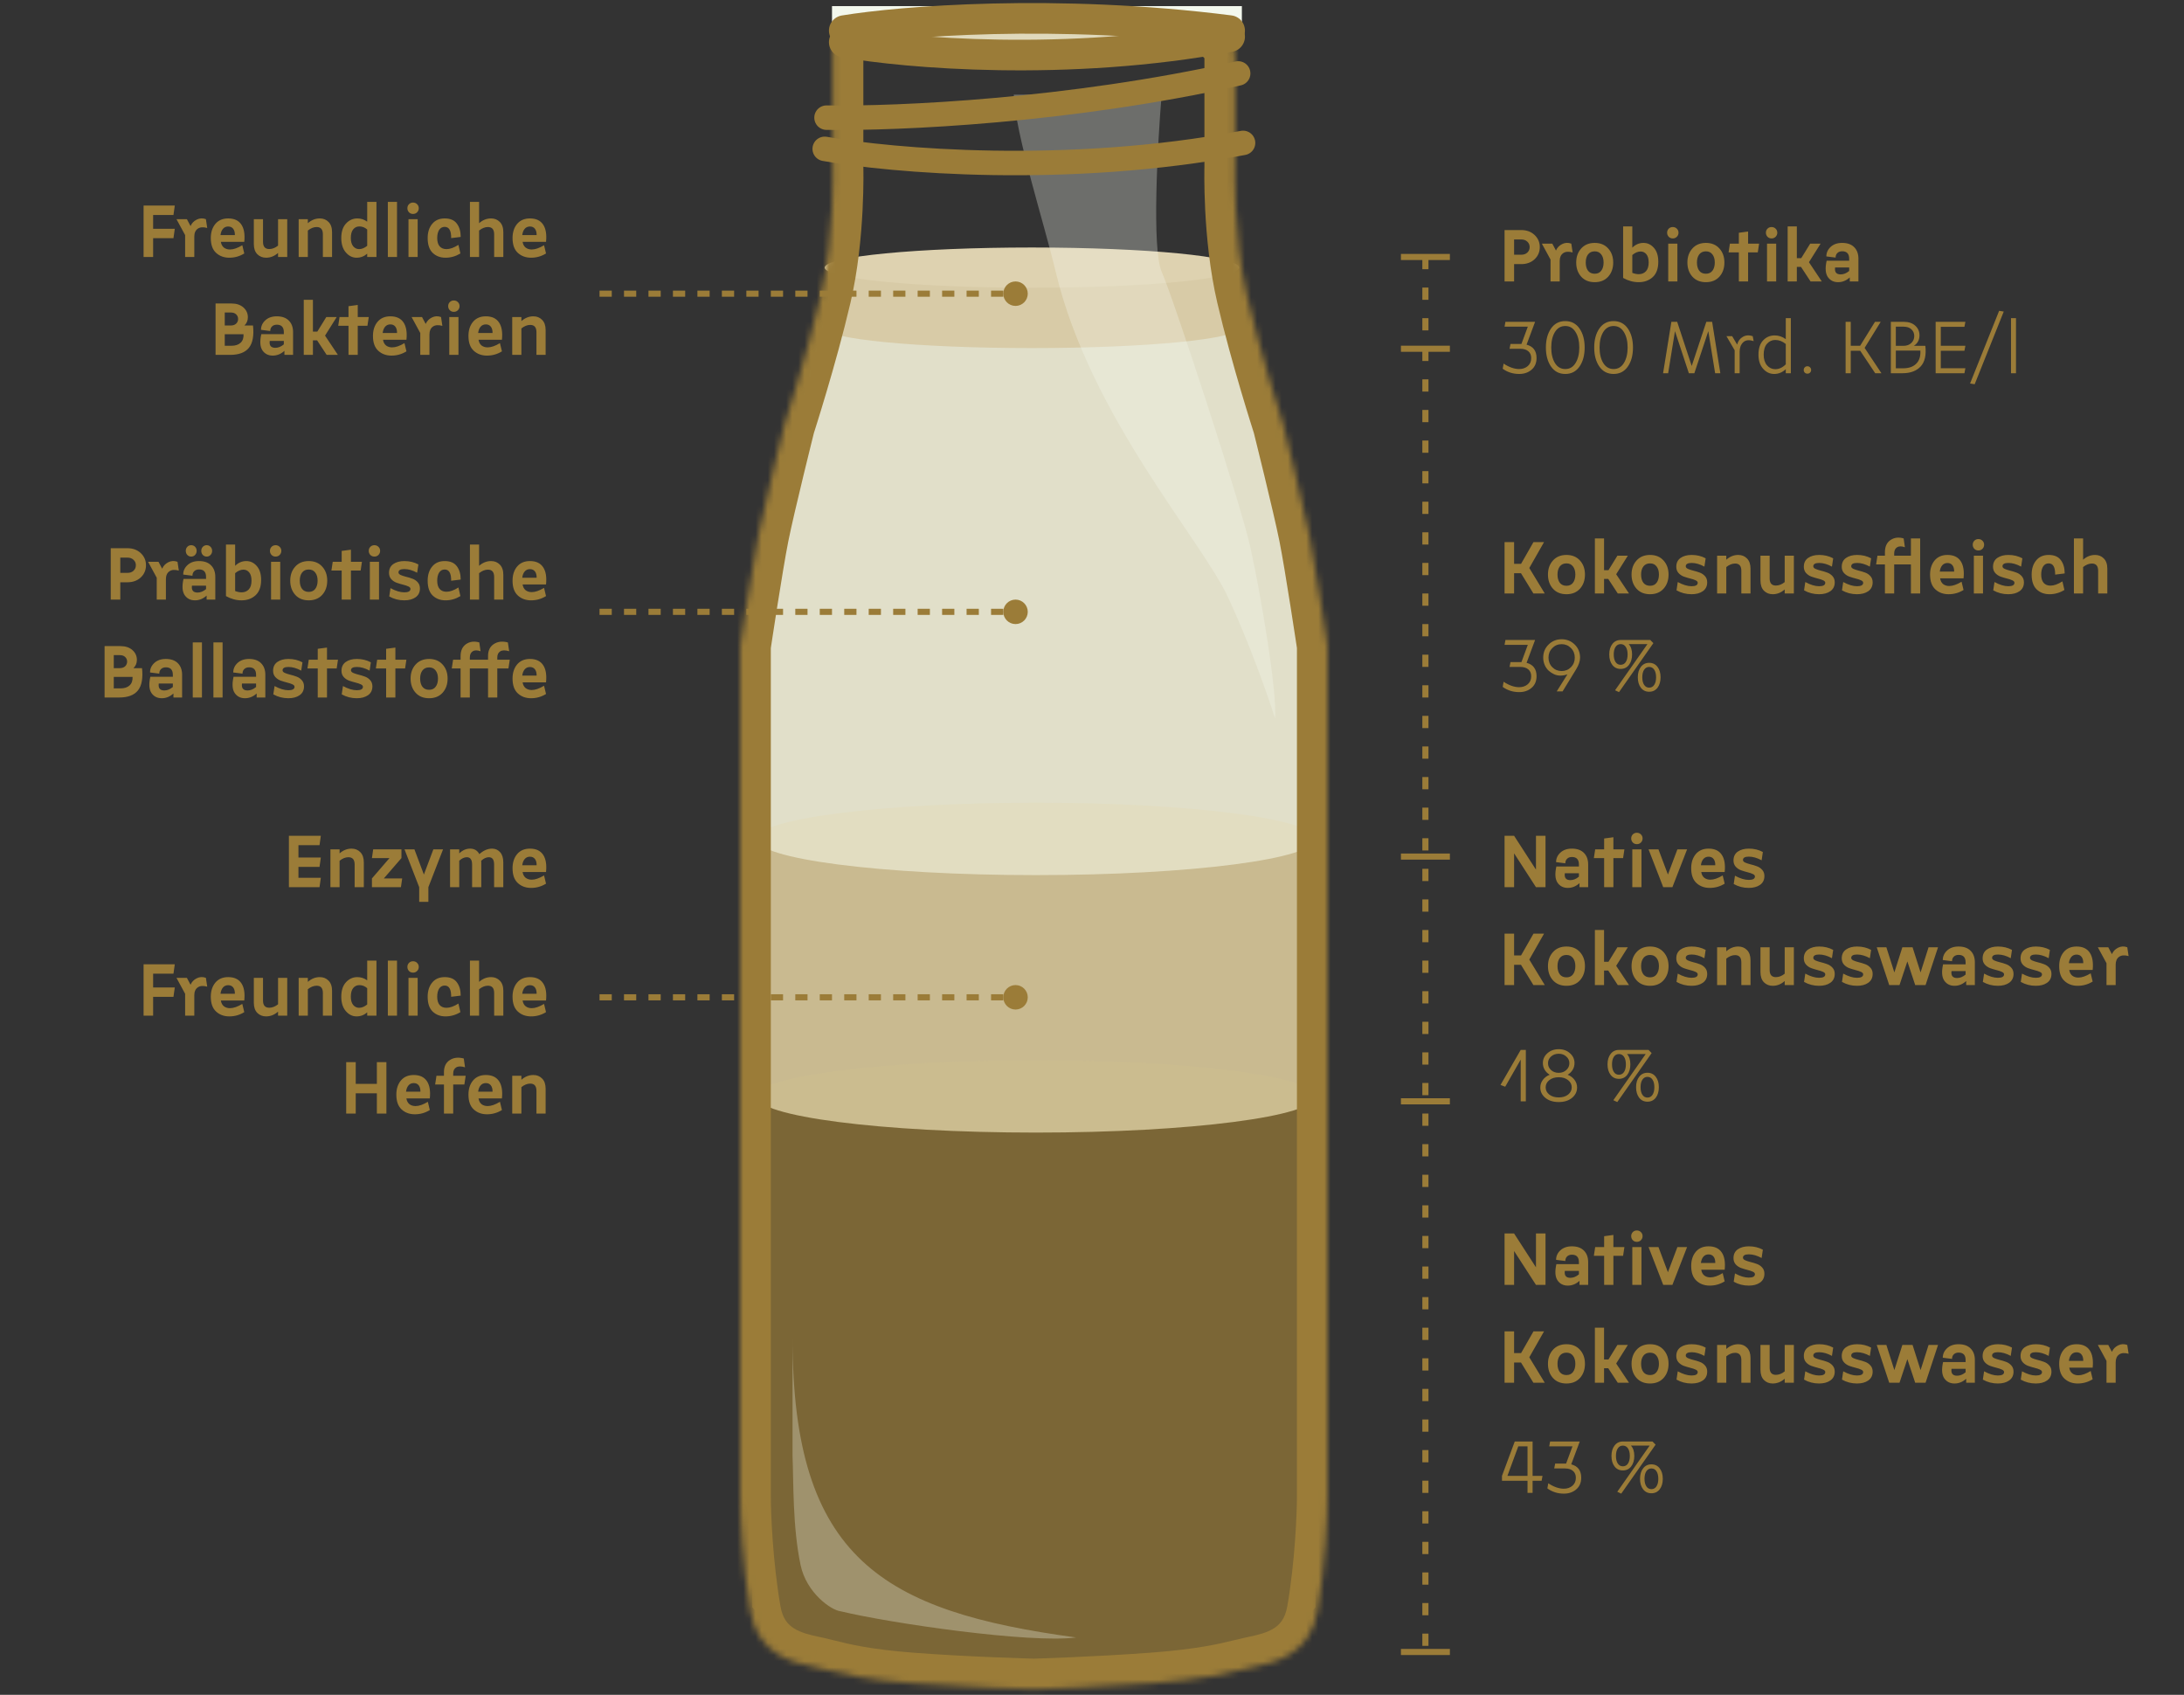 <svg width="357" height="277" viewBox="0 0 357 277" fill="none" xmlns="http://www.w3.org/2000/svg">
<rect x="0" y="0" width="357" height="277" fill="#333333" stroke="none"/>
<path d="M250.652 97L248.624 93.688H247.496V97H245.936V88.6H247.496V92.152H248.636L250.664 88.6H252.392L249.98 92.836L252.512 97H250.652ZM253.032 93.904C253.032 92.976 253.304 92.212 253.848 91.612C254.392 91.004 255.128 90.7 256.056 90.7C256.984 90.7 257.72 91.004 258.264 91.612C258.808 92.212 259.08 92.976 259.08 93.904C259.08 94.84 258.808 95.612 258.264 96.22C257.72 96.82 256.984 97.12 256.056 97.12C255.128 97.12 254.392 96.82 253.848 96.22C253.304 95.612 253.032 94.84 253.032 93.904ZM254.592 93.904C254.592 94.464 254.716 94.912 254.964 95.248C255.22 95.576 255.584 95.74 256.056 95.74C256.52 95.74 256.876 95.576 257.124 95.248C257.38 94.912 257.508 94.464 257.508 93.904C257.508 93.352 257.38 92.912 257.124 92.584C256.876 92.248 256.52 92.08 256.056 92.08C255.584 92.08 255.22 92.248 254.964 92.584C254.716 92.912 254.592 93.352 254.592 93.904ZM264.446 97L262.886 94.624H262.202V97H260.702V88H262.202V93.196H262.922L264.386 90.82H266.09L264.182 93.856L266.282 97H264.446ZM266.696 93.904C266.696 92.976 266.968 92.212 267.512 91.612C268.056 91.004 268.792 90.7 269.72 90.7C270.648 90.7 271.384 91.004 271.928 91.612C272.472 92.212 272.744 92.976 272.744 93.904C272.744 94.84 272.472 95.612 271.928 96.22C271.384 96.82 270.648 97.12 269.72 97.12C268.792 97.12 268.056 96.82 267.512 96.22C266.968 95.612 266.696 94.84 266.696 93.904ZM268.256 93.904C268.256 94.464 268.38 94.912 268.628 95.248C268.884 95.576 269.248 95.74 269.72 95.74C270.184 95.74 270.54 95.576 270.788 95.248C271.044 94.912 271.172 94.464 271.172 93.904C271.172 93.352 271.044 92.912 270.788 92.584C270.54 92.248 270.184 92.08 269.72 92.08C269.248 92.08 268.884 92.248 268.628 92.584C268.38 92.912 268.256 93.352 268.256 93.904ZM274.045 96.484L274.249 95.128C275.089 95.584 275.841 95.812 276.505 95.812C277.177 95.812 277.513 95.624 277.513 95.248C277.513 95.08 277.393 94.944 277.153 94.84C276.913 94.728 276.621 94.632 276.277 94.552C275.933 94.464 275.589 94.36 275.245 94.24C274.901 94.112 274.609 93.916 274.369 93.652C274.129 93.38 274.009 93.04 274.009 92.632C274.009 92 274.241 91.52 274.705 91.192C275.177 90.864 275.781 90.7 276.517 90.7C277.365 90.7 278.129 90.884 278.809 91.252L278.605 92.608C277.869 92.208 277.173 92.008 276.517 92.008C275.877 92.008 275.557 92.192 275.557 92.56C275.557 92.728 275.677 92.868 275.917 92.98C276.157 93.084 276.449 93.18 276.793 93.268C277.137 93.348 277.481 93.452 277.825 93.58C278.169 93.7 278.461 93.896 278.701 94.168C278.941 94.432 279.061 94.768 279.061 95.176C279.061 95.808 278.821 96.292 278.341 96.628C277.869 96.956 277.257 97.12 276.505 97.12C275.617 97.12 274.797 96.908 274.045 96.484ZM280.682 97V90.82H282.182V91.48C282.766 90.96 283.418 90.7 284.138 90.7C284.714 90.7 285.19 90.892 285.566 91.276C285.95 91.66 286.142 92.216 286.142 92.944V97H284.642V93.292C284.642 92.5 284.302 92.104 283.622 92.104C283.142 92.104 282.662 92.296 282.182 92.68V97H280.682ZM287.769 90.82H289.269V94.528C289.269 95.312 289.609 95.704 290.289 95.704C290.785 95.704 291.265 95.516 291.729 95.14V90.82H293.229V97H291.729V96.34C291.145 96.86 290.493 97.12 289.773 97.12C289.197 97.12 288.717 96.928 288.333 96.544C287.957 96.16 287.769 95.604 287.769 94.876V90.82ZM294.892 96.484L295.096 95.128C295.936 95.584 296.688 95.812 297.352 95.812C298.024 95.812 298.36 95.624 298.36 95.248C298.36 95.08 298.24 94.944 298 94.84C297.76 94.728 297.468 94.632 297.124 94.552C296.78 94.464 296.436 94.36 296.092 94.24C295.748 94.112 295.456 93.916 295.216 93.652C294.976 93.38 294.856 93.04 294.856 92.632C294.856 92 295.088 91.52 295.552 91.192C296.024 90.864 296.628 90.7 297.364 90.7C298.212 90.7 298.976 90.884 299.656 91.252L299.452 92.608C298.716 92.208 298.02 92.008 297.364 92.008C296.724 92.008 296.404 92.192 296.404 92.56C296.404 92.728 296.524 92.868 296.764 92.98C297.004 93.084 297.296 93.18 297.64 93.268C297.984 93.348 298.328 93.452 298.672 93.58C299.016 93.7 299.308 93.896 299.548 94.168C299.788 94.432 299.908 94.768 299.908 95.176C299.908 95.808 299.668 96.292 299.188 96.628C298.716 96.956 298.104 97.12 297.352 97.12C296.464 97.12 295.644 96.908 294.892 96.484ZM301.091 96.484L301.295 95.128C302.135 95.584 302.887 95.812 303.551 95.812C304.223 95.812 304.559 95.624 304.559 95.248C304.559 95.08 304.439 94.944 304.199 94.84C303.959 94.728 303.667 94.632 303.323 94.552C302.979 94.464 302.635 94.36 302.291 94.24C301.947 94.112 301.655 93.916 301.415 93.652C301.175 93.38 301.055 93.04 301.055 92.632C301.055 92 301.287 91.52 301.751 91.192C302.223 90.864 302.827 90.7 303.563 90.7C304.411 90.7 305.175 90.884 305.855 91.252L305.651 92.608C304.915 92.208 304.219 92.008 303.563 92.008C302.923 92.008 302.603 92.192 302.603 92.56C302.603 92.728 302.723 92.868 302.963 92.98C303.203 93.084 303.495 93.18 303.839 93.268C304.183 93.348 304.527 93.452 304.871 93.58C305.215 93.7 305.507 93.896 305.747 94.168C305.987 94.432 306.107 94.768 306.107 95.176C306.107 95.808 305.867 96.292 305.387 96.628C304.915 96.956 304.303 97.12 303.551 97.12C302.663 97.12 301.843 96.908 301.091 96.484ZM308.113 97V92.248H306.673L306.889 90.82H308.113V90.232C308.113 89.336 308.417 88.68 309.025 88.264C309.641 87.848 310.357 87.76 311.173 88L311.377 89.44C310.833 89.248 310.405 89.252 310.093 89.452C309.781 89.652 309.625 89.988 309.625 90.46V90.82H312.361V88H313.873V97H312.361V92.248H309.625V97H308.113ZM320.641 95.08L320.965 96.424C320.221 96.888 319.405 97.12 318.517 97.12C317.653 97.12 316.933 96.856 316.357 96.328C315.781 95.8 315.493 94.992 315.493 93.904C315.493 92.968 315.741 92.2 316.237 91.6C316.741 91 317.441 90.7 318.337 90.7C319.321 90.7 320.037 91.032 320.485 91.696C320.933 92.36 321.093 93.304 320.965 94.528H317.137C317.201 94.936 317.365 95.248 317.629 95.464C317.901 95.672 318.233 95.776 318.625 95.776C319.201 95.776 319.873 95.544 320.641 95.08ZM317.077 93.424H319.429C319.437 92.984 319.345 92.64 319.153 92.392C318.961 92.144 318.689 92.02 318.337 92.02C317.985 92.02 317.701 92.144 317.485 92.392C317.269 92.64 317.133 92.984 317.077 93.424ZM322.647 97V90.82H324.147V97H322.647ZM322.731 89.704C322.555 89.52 322.467 89.296 322.467 89.032C322.467 88.768 322.555 88.548 322.731 88.372C322.907 88.196 323.127 88.108 323.391 88.108C323.655 88.108 323.875 88.196 324.051 88.372C324.235 88.548 324.327 88.768 324.327 89.032C324.327 89.296 324.235 89.52 324.051 89.704C323.875 89.88 323.655 89.968 323.391 89.968C323.127 89.968 322.907 89.88 322.731 89.704ZM325.818 96.484L326.022 95.128C326.862 95.584 327.614 95.812 328.278 95.812C328.95 95.812 329.286 95.624 329.286 95.248C329.286 95.08 329.166 94.944 328.926 94.84C328.686 94.728 328.394 94.632 328.05 94.552C327.706 94.464 327.362 94.36 327.018 94.24C326.674 94.112 326.382 93.916 326.142 93.652C325.902 93.38 325.782 93.04 325.782 92.632C325.782 92 326.014 91.52 326.478 91.192C326.95 90.864 327.554 90.7 328.29 90.7C329.138 90.7 329.902 90.884 330.582 91.252L330.378 92.608C329.642 92.208 328.946 92.008 328.29 92.008C327.65 92.008 327.33 92.192 327.33 92.56C327.33 92.728 327.45 92.868 327.69 92.98C327.93 93.084 328.222 93.18 328.566 93.268C328.91 93.348 329.254 93.452 329.598 93.58C329.942 93.7 330.234 93.896 330.474 94.168C330.714 94.432 330.834 94.768 330.834 95.176C330.834 95.808 330.594 96.292 330.114 96.628C329.642 96.956 329.03 97.12 328.278 97.12C327.39 97.12 326.57 96.908 325.818 96.484ZM335.938 93.916C335.954 92.692 335.602 92.08 334.882 92.08C334.49 92.08 334.186 92.248 333.97 92.584C333.762 92.92 333.658 93.36 333.658 93.904C333.658 94.496 333.79 94.948 334.054 95.26C334.326 95.564 334.698 95.716 335.17 95.716C335.746 95.716 336.398 95.484 337.126 95.02L337.45 96.424C336.69 96.888 335.878 97.12 335.014 97.12C334.174 97.12 333.478 96.86 332.926 96.34C332.374 95.812 332.098 95 332.098 93.904C332.098 92.96 332.342 92.192 332.83 91.6C333.318 91 334.002 90.7 334.882 90.7C335.786 90.7 336.446 90.98 336.862 91.54C337.286 92.1 337.498 92.828 337.498 93.724L335.938 93.916ZM339.006 97V88H340.506V91.48C341.09 90.96 341.742 90.7 342.462 90.7C343.038 90.7 343.514 90.892 343.89 91.276C344.274 91.66 344.466 92.216 344.466 92.944V97H342.966V93.292C342.966 92.5 342.626 92.104 341.946 92.104C341.466 92.104 340.986 92.296 340.506 92.68V97H339.006Z" fill="#9B7C38"/>
<path d="M245.936 210V201.6H247.496L251.072 207.132V201.6H252.632V210H251.072L247.496 204.468V210H245.936ZM254.407 206.616H258.091V206.292C258.091 205.476 257.711 205.068 256.951 205.068C256.615 205.068 256.351 205.164 256.159 205.356C255.967 205.54 255.871 205.788 255.871 206.1L254.359 205.908C254.359 205.308 254.591 204.792 255.055 204.36C255.527 203.92 256.155 203.7 256.939 203.7C257.795 203.7 258.451 203.932 258.907 204.396C259.371 204.86 259.603 205.492 259.603 206.292V210H258.187V209.34C257.619 209.86 256.983 210.12 256.279 210.12C255.543 210.12 254.979 209.832 254.587 209.256C254.203 208.672 254.143 207.792 254.407 206.616ZM255.787 207.72C255.683 208.472 255.987 208.848 256.699 208.848C257.179 208.848 257.643 208.66 258.091 208.284V207.72H255.787ZM260.536 205.248L260.752 203.82H262.216V202.044L263.728 201.84V203.82H265.528L265.312 205.248H263.728V210H262.216V205.248H260.536ZM266.819 210V203.82H268.319V210H266.819ZM266.903 202.704C266.727 202.52 266.639 202.296 266.639 202.032C266.639 201.768 266.727 201.548 266.903 201.372C267.079 201.196 267.299 201.108 267.563 201.108C267.827 201.108 268.047 201.196 268.223 201.372C268.407 201.548 268.499 201.768 268.499 202.032C268.499 202.296 268.407 202.52 268.223 202.704C268.047 202.88 267.827 202.968 267.563 202.968C267.299 202.968 267.079 202.88 266.903 202.704ZM271.874 210L269.474 203.82H271.094L272.642 207.936L274.19 203.82H275.774L273.374 210H271.874ZM281.594 208.08L281.918 209.424C281.174 209.888 280.358 210.12 279.47 210.12C278.606 210.12 277.886 209.856 277.31 209.328C276.734 208.8 276.446 207.992 276.446 206.904C276.446 205.968 276.694 205.2 277.19 204.6C277.694 204 278.394 203.7 279.29 203.7C280.274 203.7 280.99 204.032 281.438 204.696C281.886 205.36 282.046 206.304 281.918 207.528H278.09C278.154 207.936 278.318 208.248 278.582 208.464C278.854 208.672 279.186 208.776 279.578 208.776C280.154 208.776 280.826 208.544 281.594 208.08ZM278.03 206.424H280.382C280.39 205.984 280.298 205.64 280.106 205.392C279.914 205.144 279.642 205.02 279.29 205.02C278.938 205.02 278.654 205.144 278.438 205.392C278.222 205.64 278.086 205.984 278.03 206.424ZM283.396 209.484L283.6 208.128C284.44 208.584 285.192 208.812 285.856 208.812C286.528 208.812 286.864 208.624 286.864 208.248C286.864 208.08 286.744 207.944 286.504 207.84C286.264 207.728 285.972 207.632 285.628 207.552C285.284 207.464 284.94 207.36 284.596 207.24C284.252 207.112 283.96 206.916 283.72 206.652C283.48 206.38 283.36 206.04 283.36 205.632C283.36 205 283.592 204.52 284.056 204.192C284.528 203.864 285.132 203.7 285.868 203.7C286.716 203.7 287.48 203.884 288.16 204.252L287.956 205.608C287.22 205.208 286.524 205.008 285.868 205.008C285.228 205.008 284.908 205.192 284.908 205.56C284.908 205.728 285.028 205.868 285.268 205.98C285.508 206.084 285.8 206.18 286.144 206.268C286.488 206.348 286.832 206.452 287.176 206.58C287.52 206.7 287.812 206.896 288.052 207.168C288.292 207.432 288.412 207.768 288.412 208.176C288.412 208.808 288.172 209.292 287.692 209.628C287.22 209.956 286.608 210.12 285.856 210.12C284.968 210.12 284.148 209.908 283.396 209.484ZM250.652 226L248.624 222.688H247.496V226H245.936V217.6H247.496V221.152H248.636L250.664 217.6H252.392L249.98 221.836L252.512 226H250.652ZM253.032 222.904C253.032 221.976 253.304 221.212 253.848 220.612C254.392 220.004 255.128 219.7 256.056 219.7C256.984 219.7 257.72 220.004 258.264 220.612C258.808 221.212 259.08 221.976 259.08 222.904C259.08 223.84 258.808 224.612 258.264 225.22C257.72 225.82 256.984 226.12 256.056 226.12C255.128 226.12 254.392 225.82 253.848 225.22C253.304 224.612 253.032 223.84 253.032 222.904ZM254.592 222.904C254.592 223.464 254.716 223.912 254.964 224.248C255.22 224.576 255.584 224.74 256.056 224.74C256.52 224.74 256.876 224.576 257.124 224.248C257.38 223.912 257.508 223.464 257.508 222.904C257.508 222.352 257.38 221.912 257.124 221.584C256.876 221.248 256.52 221.08 256.056 221.08C255.584 221.08 255.22 221.248 254.964 221.584C254.716 221.912 254.592 222.352 254.592 222.904ZM264.446 226L262.886 223.624H262.202V226H260.702V217H262.202V222.196H262.922L264.386 219.82H266.09L264.182 222.856L266.282 226H264.446ZM266.696 222.904C266.696 221.976 266.968 221.212 267.512 220.612C268.056 220.004 268.792 219.7 269.72 219.7C270.648 219.7 271.384 220.004 271.928 220.612C272.472 221.212 272.744 221.976 272.744 222.904C272.744 223.84 272.472 224.612 271.928 225.22C271.384 225.82 270.648 226.12 269.72 226.12C268.792 226.12 268.056 225.82 267.512 225.22C266.968 224.612 266.696 223.84 266.696 222.904ZM268.256 222.904C268.256 223.464 268.38 223.912 268.628 224.248C268.884 224.576 269.248 224.74 269.72 224.74C270.184 224.74 270.54 224.576 270.788 224.248C271.044 223.912 271.172 223.464 271.172 222.904C271.172 222.352 271.044 221.912 270.788 221.584C270.54 221.248 270.184 221.08 269.72 221.08C269.248 221.08 268.884 221.248 268.628 221.584C268.38 221.912 268.256 222.352 268.256 222.904ZM274.045 225.484L274.249 224.128C275.089 224.584 275.841 224.812 276.505 224.812C277.177 224.812 277.513 224.624 277.513 224.248C277.513 224.08 277.393 223.944 277.153 223.84C276.913 223.728 276.621 223.632 276.277 223.552C275.933 223.464 275.589 223.36 275.245 223.24C274.901 223.112 274.609 222.916 274.369 222.652C274.129 222.38 274.009 222.04 274.009 221.632C274.009 221 274.241 220.52 274.705 220.192C275.177 219.864 275.781 219.7 276.517 219.7C277.365 219.7 278.129 219.884 278.809 220.252L278.605 221.608C277.869 221.208 277.173 221.008 276.517 221.008C275.877 221.008 275.557 221.192 275.557 221.56C275.557 221.728 275.677 221.868 275.917 221.98C276.157 222.084 276.449 222.18 276.793 222.268C277.137 222.348 277.481 222.452 277.825 222.58C278.169 222.7 278.461 222.896 278.701 223.168C278.941 223.432 279.061 223.768 279.061 224.176C279.061 224.808 278.821 225.292 278.341 225.628C277.869 225.956 277.257 226.12 276.505 226.12C275.617 226.12 274.797 225.908 274.045 225.484ZM280.682 226V219.82H282.182V220.48C282.766 219.96 283.418 219.7 284.138 219.7C284.714 219.7 285.19 219.892 285.566 220.276C285.95 220.66 286.142 221.216 286.142 221.944V226H284.642V222.292C284.642 221.5 284.302 221.104 283.622 221.104C283.142 221.104 282.662 221.296 282.182 221.68V226H280.682ZM287.769 219.82H289.269V223.528C289.269 224.312 289.609 224.704 290.289 224.704C290.785 224.704 291.265 224.516 291.729 224.14V219.82H293.229V226H291.729V225.34C291.145 225.86 290.493 226.12 289.773 226.12C289.197 226.12 288.717 225.928 288.333 225.544C287.957 225.16 287.769 224.604 287.769 223.876V219.82ZM294.892 225.484L295.096 224.128C295.936 224.584 296.688 224.812 297.352 224.812C298.024 224.812 298.36 224.624 298.36 224.248C298.36 224.08 298.24 223.944 298 223.84C297.76 223.728 297.468 223.632 297.124 223.552C296.78 223.464 296.436 223.36 296.092 223.24C295.748 223.112 295.456 222.916 295.216 222.652C294.976 222.38 294.856 222.04 294.856 221.632C294.856 221 295.088 220.52 295.552 220.192C296.024 219.864 296.628 219.7 297.364 219.7C298.212 219.7 298.976 219.884 299.656 220.252L299.452 221.608C298.716 221.208 298.02 221.008 297.364 221.008C296.724 221.008 296.404 221.192 296.404 221.56C296.404 221.728 296.524 221.868 296.764 221.98C297.004 222.084 297.296 222.18 297.64 222.268C297.984 222.348 298.328 222.452 298.672 222.58C299.016 222.7 299.308 222.896 299.548 223.168C299.788 223.432 299.908 223.768 299.908 224.176C299.908 224.808 299.668 225.292 299.188 225.628C298.716 225.956 298.104 226.12 297.352 226.12C296.464 226.12 295.644 225.908 294.892 225.484ZM301.091 225.484L301.295 224.128C302.135 224.584 302.887 224.812 303.551 224.812C304.223 224.812 304.559 224.624 304.559 224.248C304.559 224.08 304.439 223.944 304.199 223.84C303.959 223.728 303.667 223.632 303.323 223.552C302.979 223.464 302.635 223.36 302.291 223.24C301.947 223.112 301.655 222.916 301.415 222.652C301.175 222.38 301.055 222.04 301.055 221.632C301.055 221 301.287 220.52 301.751 220.192C302.223 219.864 302.827 219.7 303.563 219.7C304.411 219.7 305.175 219.884 305.855 220.252L305.651 221.608C304.915 221.208 304.219 221.008 303.563 221.008C302.923 221.008 302.603 221.192 302.603 221.56C302.603 221.728 302.723 221.868 302.963 221.98C303.203 222.084 303.495 222.18 303.839 222.268C304.183 222.348 304.527 222.452 304.871 222.58C305.215 222.7 305.507 222.896 305.747 223.168C305.987 223.432 306.107 223.768 306.107 224.176C306.107 224.808 305.867 225.292 305.387 225.628C304.915 225.956 304.303 226.12 303.551 226.12C302.663 226.12 301.843 225.908 301.091 225.484ZM308.815 226L306.775 219.82H308.347L309.655 223.936L310.963 219.82H312.631L313.939 223.936L315.247 219.82H316.795L314.755 226H313.063L311.779 222.136L310.495 226H308.815ZM317.618 222.616H321.302V222.292C321.302 221.476 320.922 221.068 320.162 221.068C319.826 221.068 319.562 221.164 319.37 221.356C319.178 221.54 319.082 221.788 319.082 222.1L317.57 221.908C317.57 221.308 317.802 220.792 318.266 220.36C318.738 219.92 319.366 219.7 320.15 219.7C321.006 219.7 321.662 219.932 322.118 220.396C322.582 220.86 322.814 221.492 322.814 222.292V226H321.398V225.34C320.83 225.86 320.194 226.12 319.49 226.12C318.754 226.12 318.19 225.832 317.798 225.256C317.414 224.672 317.354 223.792 317.618 222.616ZM318.998 223.72C318.894 224.472 319.198 224.848 319.91 224.848C320.39 224.848 320.854 224.66 321.302 224.284V223.72H318.998ZM324.119 225.484L324.323 224.128C325.163 224.584 325.915 224.812 326.579 224.812C327.251 224.812 327.587 224.624 327.587 224.248C327.587 224.08 327.467 223.944 327.227 223.84C326.987 223.728 326.695 223.632 326.351 223.552C326.007 223.464 325.663 223.36 325.319 223.24C324.975 223.112 324.683 222.916 324.443 222.652C324.203 222.38 324.083 222.04 324.083 221.632C324.083 221 324.315 220.52 324.779 220.192C325.251 219.864 325.855 219.7 326.591 219.7C327.439 219.7 328.203 219.884 328.883 220.252L328.679 221.608C327.943 221.208 327.247 221.008 326.591 221.008C325.951 221.008 325.631 221.192 325.631 221.56C325.631 221.728 325.751 221.868 325.991 221.98C326.231 222.084 326.523 222.18 326.867 222.268C327.211 222.348 327.555 222.452 327.899 222.58C328.243 222.7 328.535 222.896 328.775 223.168C329.015 223.432 329.135 223.768 329.135 224.176C329.135 224.808 328.895 225.292 328.415 225.628C327.943 225.956 327.331 226.12 326.579 226.12C325.691 226.12 324.871 225.908 324.119 225.484ZM330.318 225.484L330.522 224.128C331.362 224.584 332.114 224.812 332.778 224.812C333.45 224.812 333.786 224.624 333.786 224.248C333.786 224.08 333.666 223.944 333.426 223.84C333.186 223.728 332.894 223.632 332.55 223.552C332.206 223.464 331.862 223.36 331.518 223.24C331.174 223.112 330.882 222.916 330.642 222.652C330.402 222.38 330.282 222.04 330.282 221.632C330.282 221 330.514 220.52 330.978 220.192C331.45 219.864 332.054 219.7 332.79 219.7C333.638 219.7 334.402 219.884 335.082 220.252L334.878 221.608C334.142 221.208 333.446 221.008 332.79 221.008C332.15 221.008 331.83 221.192 331.83 221.56C331.83 221.728 331.95 221.868 332.19 221.98C332.43 222.084 332.722 222.18 333.066 222.268C333.41 222.348 333.754 222.452 334.098 222.58C334.442 222.7 334.734 222.896 334.974 223.168C335.214 223.432 335.334 223.768 335.334 224.176C335.334 224.808 335.094 225.292 334.614 225.628C334.142 225.956 333.53 226.12 332.778 226.12C331.89 226.12 331.07 225.908 330.318 225.484ZM341.746 224.08L342.07 225.424C341.326 225.888 340.51 226.12 339.622 226.12C338.758 226.12 338.038 225.856 337.462 225.328C336.886 224.8 336.598 223.992 336.598 222.904C336.598 221.968 336.846 221.2 337.342 220.6C337.846 220 338.546 219.7 339.442 219.7C340.426 219.7 341.142 220.032 341.59 220.696C342.038 221.36 342.198 222.304 342.07 223.528H338.242C338.306 223.936 338.47 224.248 338.734 224.464C339.006 224.672 339.338 224.776 339.73 224.776C340.306 224.776 340.978 224.544 341.746 224.08ZM338.182 222.424H340.534C340.542 221.984 340.45 221.64 340.258 221.392C340.066 221.144 339.794 221.02 339.442 221.02C339.09 221.02 338.806 221.144 338.59 221.392C338.374 221.64 338.238 221.984 338.182 222.424ZM344.331 226V222.424L342.915 219.82H344.619L345.219 220.948C345.411 220.484 345.747 220.132 346.227 219.892C346.707 219.652 347.207 219.628 347.727 219.82L347.943 221.26C347.287 221.076 346.771 221.116 346.395 221.38C346.019 221.644 345.831 222.072 345.831 222.664V226H344.331Z" fill="#9B7C38"/>
<path d="M245.936 145V136.6H247.496L251.072 142.132V136.6H252.632V145H251.072L247.496 139.468V145H245.936ZM254.407 141.616H258.091V141.292C258.091 140.476 257.711 140.068 256.951 140.068C256.615 140.068 256.351 140.164 256.159 140.356C255.967 140.54 255.871 140.788 255.871 141.1L254.359 140.908C254.359 140.308 254.591 139.792 255.055 139.36C255.527 138.92 256.155 138.7 256.939 138.7C257.795 138.7 258.451 138.932 258.907 139.396C259.371 139.86 259.603 140.492 259.603 141.292V145H258.187V144.34C257.619 144.86 256.983 145.12 256.279 145.12C255.543 145.12 254.979 144.832 254.587 144.256C254.203 143.672 254.143 142.792 254.407 141.616ZM255.787 142.72C255.683 143.472 255.987 143.848 256.699 143.848C257.179 143.848 257.643 143.66 258.091 143.284V142.72H255.787ZM260.536 140.248L260.752 138.82H262.216V137.044L263.728 136.84V138.82H265.528L265.312 140.248H263.728V145H262.216V140.248H260.536ZM266.819 145V138.82H268.319V145H266.819ZM266.903 137.704C266.727 137.52 266.639 137.296 266.639 137.032C266.639 136.768 266.727 136.548 266.903 136.372C267.079 136.196 267.299 136.108 267.563 136.108C267.827 136.108 268.047 136.196 268.223 136.372C268.407 136.548 268.499 136.768 268.499 137.032C268.499 137.296 268.407 137.52 268.223 137.704C268.047 137.88 267.827 137.968 267.563 137.968C267.299 137.968 267.079 137.88 266.903 137.704ZM271.874 145L269.474 138.82H271.094L272.642 142.936L274.19 138.82H275.774L273.374 145H271.874ZM281.594 143.08L281.918 144.424C281.174 144.888 280.358 145.12 279.47 145.12C278.606 145.12 277.886 144.856 277.31 144.328C276.734 143.8 276.446 142.992 276.446 141.904C276.446 140.968 276.694 140.2 277.19 139.6C277.694 139 278.394 138.7 279.29 138.7C280.274 138.7 280.99 139.032 281.438 139.696C281.886 140.36 282.046 141.304 281.918 142.528H278.09C278.154 142.936 278.318 143.248 278.582 143.464C278.854 143.672 279.186 143.776 279.578 143.776C280.154 143.776 280.826 143.544 281.594 143.08ZM278.03 141.424H280.382C280.39 140.984 280.298 140.64 280.106 140.392C279.914 140.144 279.642 140.02 279.29 140.02C278.938 140.02 278.654 140.144 278.438 140.392C278.222 140.64 278.086 140.984 278.03 141.424ZM283.396 144.484L283.6 143.128C284.44 143.584 285.192 143.812 285.856 143.812C286.528 143.812 286.864 143.624 286.864 143.248C286.864 143.08 286.744 142.944 286.504 142.84C286.264 142.728 285.972 142.632 285.628 142.552C285.284 142.464 284.94 142.36 284.596 142.24C284.252 142.112 283.96 141.916 283.72 141.652C283.48 141.38 283.36 141.04 283.36 140.632C283.36 140 283.592 139.52 284.056 139.192C284.528 138.864 285.132 138.7 285.868 138.7C286.716 138.7 287.48 138.884 288.16 139.252L287.956 140.608C287.22 140.208 286.524 140.008 285.868 140.008C285.228 140.008 284.908 140.192 284.908 140.56C284.908 140.728 285.028 140.868 285.268 140.98C285.508 141.084 285.8 141.18 286.144 141.268C286.488 141.348 286.832 141.452 287.176 141.58C287.52 141.7 287.812 141.896 288.052 142.168C288.292 142.432 288.412 142.768 288.412 143.176C288.412 143.808 288.172 144.292 287.692 144.628C287.22 144.956 286.608 145.12 285.856 145.12C284.968 145.12 284.148 144.908 283.396 144.484ZM250.652 161L248.624 157.688H247.496V161H245.936V152.6H247.496V156.152H248.636L250.664 152.6H252.392L249.98 156.836L252.512 161H250.652ZM253.032 157.904C253.032 156.976 253.304 156.212 253.848 155.612C254.392 155.004 255.128 154.7 256.056 154.7C256.984 154.7 257.72 155.004 258.264 155.612C258.808 156.212 259.08 156.976 259.08 157.904C259.08 158.84 258.808 159.612 258.264 160.22C257.72 160.82 256.984 161.12 256.056 161.12C255.128 161.12 254.392 160.82 253.848 160.22C253.304 159.612 253.032 158.84 253.032 157.904ZM254.592 157.904C254.592 158.464 254.716 158.912 254.964 159.248C255.22 159.576 255.584 159.74 256.056 159.74C256.52 159.74 256.876 159.576 257.124 159.248C257.38 158.912 257.508 158.464 257.508 157.904C257.508 157.352 257.38 156.912 257.124 156.584C256.876 156.248 256.52 156.08 256.056 156.08C255.584 156.08 255.22 156.248 254.964 156.584C254.716 156.912 254.592 157.352 254.592 157.904ZM264.446 161L262.886 158.624H262.202V161H260.702V152H262.202V157.196H262.922L264.386 154.82H266.09L264.182 157.856L266.282 161H264.446ZM266.696 157.904C266.696 156.976 266.968 156.212 267.512 155.612C268.056 155.004 268.792 154.7 269.72 154.7C270.648 154.7 271.384 155.004 271.928 155.612C272.472 156.212 272.744 156.976 272.744 157.904C272.744 158.84 272.472 159.612 271.928 160.22C271.384 160.82 270.648 161.12 269.72 161.12C268.792 161.12 268.056 160.82 267.512 160.22C266.968 159.612 266.696 158.84 266.696 157.904ZM268.256 157.904C268.256 158.464 268.38 158.912 268.628 159.248C268.884 159.576 269.248 159.74 269.72 159.74C270.184 159.74 270.54 159.576 270.788 159.248C271.044 158.912 271.172 158.464 271.172 157.904C271.172 157.352 271.044 156.912 270.788 156.584C270.54 156.248 270.184 156.08 269.72 156.08C269.248 156.08 268.884 156.248 268.628 156.584C268.38 156.912 268.256 157.352 268.256 157.904ZM274.045 160.484L274.249 159.128C275.089 159.584 275.841 159.812 276.505 159.812C277.177 159.812 277.513 159.624 277.513 159.248C277.513 159.08 277.393 158.944 277.153 158.84C276.913 158.728 276.621 158.632 276.277 158.552C275.933 158.464 275.589 158.36 275.245 158.24C274.901 158.112 274.609 157.916 274.369 157.652C274.129 157.38 274.009 157.04 274.009 156.632C274.009 156 274.241 155.52 274.705 155.192C275.177 154.864 275.781 154.7 276.517 154.7C277.365 154.7 278.129 154.884 278.809 155.252L278.605 156.608C277.869 156.208 277.173 156.008 276.517 156.008C275.877 156.008 275.557 156.192 275.557 156.56C275.557 156.728 275.677 156.868 275.917 156.98C276.157 157.084 276.449 157.18 276.793 157.268C277.137 157.348 277.481 157.452 277.825 157.58C278.169 157.7 278.461 157.896 278.701 158.168C278.941 158.432 279.061 158.768 279.061 159.176C279.061 159.808 278.821 160.292 278.341 160.628C277.869 160.956 277.257 161.12 276.505 161.12C275.617 161.12 274.797 160.908 274.045 160.484ZM280.682 161V154.82H282.182V155.48C282.766 154.96 283.418 154.7 284.138 154.7C284.714 154.7 285.19 154.892 285.566 155.276C285.95 155.66 286.142 156.216 286.142 156.944V161H284.642V157.292C284.642 156.5 284.302 156.104 283.622 156.104C283.142 156.104 282.662 156.296 282.182 156.68V161H280.682ZM287.769 154.82H289.269V158.528C289.269 159.312 289.609 159.704 290.289 159.704C290.785 159.704 291.265 159.516 291.729 159.14V154.82H293.229V161H291.729V160.34C291.145 160.86 290.493 161.12 289.773 161.12C289.197 161.12 288.717 160.928 288.333 160.544C287.957 160.16 287.769 159.604 287.769 158.876V154.82ZM294.892 160.484L295.096 159.128C295.936 159.584 296.688 159.812 297.352 159.812C298.024 159.812 298.36 159.624 298.36 159.248C298.36 159.08 298.24 158.944 298 158.84C297.76 158.728 297.468 158.632 297.124 158.552C296.78 158.464 296.436 158.36 296.092 158.24C295.748 158.112 295.456 157.916 295.216 157.652C294.976 157.38 294.856 157.04 294.856 156.632C294.856 156 295.088 155.52 295.552 155.192C296.024 154.864 296.628 154.7 297.364 154.7C298.212 154.7 298.976 154.884 299.656 155.252L299.452 156.608C298.716 156.208 298.02 156.008 297.364 156.008C296.724 156.008 296.404 156.192 296.404 156.56C296.404 156.728 296.524 156.868 296.764 156.98C297.004 157.084 297.296 157.18 297.64 157.268C297.984 157.348 298.328 157.452 298.672 157.58C299.016 157.7 299.308 157.896 299.548 158.168C299.788 158.432 299.908 158.768 299.908 159.176C299.908 159.808 299.668 160.292 299.188 160.628C298.716 160.956 298.104 161.12 297.352 161.12C296.464 161.12 295.644 160.908 294.892 160.484ZM301.091 160.484L301.295 159.128C302.135 159.584 302.887 159.812 303.551 159.812C304.223 159.812 304.559 159.624 304.559 159.248C304.559 159.08 304.439 158.944 304.199 158.84C303.959 158.728 303.667 158.632 303.323 158.552C302.979 158.464 302.635 158.36 302.291 158.24C301.947 158.112 301.655 157.916 301.415 157.652C301.175 157.38 301.055 157.04 301.055 156.632C301.055 156 301.287 155.52 301.751 155.192C302.223 154.864 302.827 154.7 303.563 154.7C304.411 154.7 305.175 154.884 305.855 155.252L305.651 156.608C304.915 156.208 304.219 156.008 303.563 156.008C302.923 156.008 302.603 156.192 302.603 156.56C302.603 156.728 302.723 156.868 302.963 156.98C303.203 157.084 303.495 157.18 303.839 157.268C304.183 157.348 304.527 157.452 304.871 157.58C305.215 157.7 305.507 157.896 305.747 158.168C305.987 158.432 306.107 158.768 306.107 159.176C306.107 159.808 305.867 160.292 305.387 160.628C304.915 160.956 304.303 161.12 303.551 161.12C302.663 161.12 301.843 160.908 301.091 160.484ZM308.815 161L306.775 154.82H308.347L309.655 158.936L310.963 154.82H312.631L313.939 158.936L315.247 154.82H316.795L314.755 161H313.063L311.779 157.136L310.495 161H308.815ZM317.618 157.616H321.302V157.292C321.302 156.476 320.922 156.068 320.162 156.068C319.826 156.068 319.562 156.164 319.37 156.356C319.178 156.54 319.082 156.788 319.082 157.1L317.57 156.908C317.57 156.308 317.802 155.792 318.266 155.36C318.738 154.92 319.366 154.7 320.15 154.7C321.006 154.7 321.662 154.932 322.118 155.396C322.582 155.86 322.814 156.492 322.814 157.292V161H321.398V160.34C320.83 160.86 320.194 161.12 319.49 161.12C318.754 161.12 318.19 160.832 317.798 160.256C317.414 159.672 317.354 158.792 317.618 157.616ZM318.998 158.72C318.894 159.472 319.198 159.848 319.91 159.848C320.39 159.848 320.854 159.66 321.302 159.284V158.72H318.998ZM324.119 160.484L324.323 159.128C325.163 159.584 325.915 159.812 326.579 159.812C327.251 159.812 327.587 159.624 327.587 159.248C327.587 159.08 327.467 158.944 327.227 158.84C326.987 158.728 326.695 158.632 326.351 158.552C326.007 158.464 325.663 158.36 325.319 158.24C324.975 158.112 324.683 157.916 324.443 157.652C324.203 157.38 324.083 157.04 324.083 156.632C324.083 156 324.315 155.52 324.779 155.192C325.251 154.864 325.855 154.7 326.591 154.7C327.439 154.7 328.203 154.884 328.883 155.252L328.679 156.608C327.943 156.208 327.247 156.008 326.591 156.008C325.951 156.008 325.631 156.192 325.631 156.56C325.631 156.728 325.751 156.868 325.991 156.98C326.231 157.084 326.523 157.18 326.867 157.268C327.211 157.348 327.555 157.452 327.899 157.58C328.243 157.7 328.535 157.896 328.775 158.168C329.015 158.432 329.135 158.768 329.135 159.176C329.135 159.808 328.895 160.292 328.415 160.628C327.943 160.956 327.331 161.12 326.579 161.12C325.691 161.12 324.871 160.908 324.119 160.484ZM330.318 160.484L330.522 159.128C331.362 159.584 332.114 159.812 332.778 159.812C333.45 159.812 333.786 159.624 333.786 159.248C333.786 159.08 333.666 158.944 333.426 158.84C333.186 158.728 332.894 158.632 332.55 158.552C332.206 158.464 331.862 158.36 331.518 158.24C331.174 158.112 330.882 157.916 330.642 157.652C330.402 157.38 330.282 157.04 330.282 156.632C330.282 156 330.514 155.52 330.978 155.192C331.45 154.864 332.054 154.7 332.79 154.7C333.638 154.7 334.402 154.884 335.082 155.252L334.878 156.608C334.142 156.208 333.446 156.008 332.79 156.008C332.15 156.008 331.83 156.192 331.83 156.56C331.83 156.728 331.95 156.868 332.19 156.98C332.43 157.084 332.722 157.18 333.066 157.268C333.41 157.348 333.754 157.452 334.098 157.58C334.442 157.7 334.734 157.896 334.974 158.168C335.214 158.432 335.334 158.768 335.334 159.176C335.334 159.808 335.094 160.292 334.614 160.628C334.142 160.956 333.53 161.12 332.778 161.12C331.89 161.12 331.07 160.908 330.318 160.484ZM341.746 159.08L342.07 160.424C341.326 160.888 340.51 161.12 339.622 161.12C338.758 161.12 338.038 160.856 337.462 160.328C336.886 159.8 336.598 158.992 336.598 157.904C336.598 156.968 336.846 156.2 337.342 155.6C337.846 155 338.546 154.7 339.442 154.7C340.426 154.7 341.142 155.032 341.59 155.696C342.038 156.36 342.198 157.304 342.07 158.528H338.242C338.306 158.936 338.47 159.248 338.734 159.464C339.006 159.672 339.338 159.776 339.73 159.776C340.306 159.776 340.978 159.544 341.746 159.08ZM338.182 157.424H340.534C340.542 156.984 340.45 156.64 340.258 156.392C340.066 156.144 339.794 156.02 339.442 156.02C339.09 156.02 338.806 156.144 338.59 156.392C338.374 156.64 338.238 156.984 338.182 157.424ZM344.331 161V157.424L342.915 154.82H344.619L345.219 155.948C345.411 155.484 345.747 155.132 346.227 154.892C346.707 154.652 347.207 154.628 347.727 154.82L347.943 156.26C347.287 156.076 346.771 156.116 346.395 156.38C346.019 156.644 345.831 157.072 345.831 157.664V161H344.331Z" fill="#9B7C38"/>
<path d="M245.276 177.324L248.576 171.6H249.416V180H248.576V173.184L246.044 177.612L245.276 177.324ZM252.2 173.748C252.2 173.116 252.448 172.58 252.944 172.14C253.44 171.7 254.056 171.48 254.792 171.48C255.528 171.48 256.14 171.7 256.628 172.14C257.124 172.58 257.372 173.116 257.372 173.748C257.372 174.148 257.272 174.516 257.072 174.852C256.872 175.18 256.6 175.448 256.256 175.656C256.736 175.848 257.112 176.132 257.384 176.508C257.656 176.876 257.792 177.288 257.792 177.744C257.792 178.416 257.516 178.98 256.964 179.436C256.412 179.892 255.688 180.12 254.792 180.12C253.896 180.12 253.168 179.892 252.608 179.436C252.056 178.98 251.78 178.416 251.78 177.744C251.78 177.288 251.916 176.876 252.188 176.508C252.46 176.132 252.836 175.848 253.316 175.656C252.972 175.448 252.7 175.18 252.5 174.852C252.3 174.516 252.2 174.148 252.2 173.748ZM252.656 177.72C252.656 178.184 252.852 178.576 253.244 178.896C253.644 179.208 254.16 179.364 254.792 179.364C255.424 179.364 255.936 179.208 256.328 178.896C256.72 178.576 256.916 178.184 256.916 177.72C256.916 177.248 256.72 176.856 256.328 176.544C255.936 176.224 255.424 176.064 254.792 176.064C254.16 176.064 253.644 176.224 253.244 176.544C252.852 176.856 252.656 177.248 252.656 177.72ZM253.04 173.772C253.04 174.212 253.204 174.584 253.532 174.888C253.868 175.192 254.288 175.344 254.792 175.344C255.288 175.344 255.7 175.192 256.028 174.888C256.364 174.584 256.532 174.212 256.532 173.772C256.532 173.34 256.364 172.976 256.028 172.68C255.7 172.376 255.288 172.224 254.792 172.224C254.288 172.224 253.868 172.376 253.532 172.68C253.204 172.976 253.04 173.34 253.04 173.772ZM263.273 175.68C262.937 175.24 262.769 174.668 262.769 173.964C262.769 173.26 262.937 172.692 263.273 172.26C263.609 171.82 264.061 171.6 264.629 171.6H269.477L269.981 172.116L264.365 180.12L263.717 179.82L269.009 172.272H265.949C266.317 172.664 266.501 173.228 266.501 173.964C266.501 174.668 266.329 175.24 265.985 175.68C265.649 176.112 265.197 176.328 264.629 176.328C264.061 176.328 263.609 176.112 263.273 175.68ZM263.801 172.728C263.601 173.032 263.501 173.444 263.501 173.964C263.501 174.484 263.601 174.896 263.801 175.2C264.001 175.504 264.277 175.656 264.629 175.656C264.989 175.656 265.269 175.504 265.469 175.2C265.669 174.896 265.769 174.484 265.769 173.964C265.769 173.444 265.669 173.032 265.469 172.728C265.269 172.424 264.989 172.272 264.629 172.272C264.277 172.272 264.001 172.424 263.801 172.728ZM267.941 179.412C267.605 178.972 267.437 178.4 267.437 177.696C267.437 176.992 267.605 176.424 267.941 175.992C268.277 175.552 268.729 175.332 269.297 175.332C269.865 175.332 270.317 175.552 270.653 175.992C270.989 176.424 271.157 176.992 271.157 177.696C271.157 178.4 270.989 178.972 270.653 179.412C270.317 179.844 269.865 180.06 269.297 180.06C268.729 180.06 268.277 179.844 267.941 179.412ZM268.469 176.46C268.269 176.764 268.169 177.176 268.169 177.696C268.169 178.216 268.269 178.628 268.469 178.932C268.669 179.236 268.945 179.388 269.297 179.388C269.649 179.388 269.925 179.236 270.125 178.932C270.325 178.628 270.425 178.216 270.425 177.696C270.425 177.176 270.325 176.764 270.125 176.46C269.925 176.156 269.649 176.004 269.297 176.004C268.945 176.004 268.669 176.156 268.469 176.46Z" fill="#9B7C38"/>
<path d="M245.516 242.02V241.216L247.604 235.6H250.52V241.216H252.14L251.996 242.02H250.52V244H249.692V242.02H245.516ZM248.18 236.392L246.404 241.216H249.692V236.392H248.18ZM253.237 236.392L253.381 235.6H258.229L256.837 239.332C257.925 239.62 258.469 240.348 258.469 241.516C258.469 242.324 258.197 242.96 257.653 243.424C257.117 243.888 256.441 244.12 255.625 244.12C254.617 244.12 253.721 243.836 252.937 243.268L253.081 242.428C253.985 243.02 254.833 243.316 255.625 243.316C256.185 243.316 256.653 243.156 257.029 242.836C257.405 242.516 257.593 242.08 257.593 241.528C257.593 241.048 257.437 240.676 257.125 240.412C256.813 240.14 256.377 240.004 255.817 240.004H254.053L254.209 239.212H255.865H255.997L257.041 236.392H253.237ZM263.918 239.68C263.582 239.24 263.414 238.668 263.414 237.964C263.414 237.26 263.582 236.692 263.918 236.26C264.254 235.82 264.706 235.6 265.274 235.6H270.122L270.626 236.116L265.01 244.12L264.362 243.82L269.654 236.272H266.594C266.962 236.664 267.146 237.228 267.146 237.964C267.146 238.668 266.974 239.24 266.63 239.68C266.294 240.112 265.842 240.328 265.274 240.328C264.706 240.328 264.254 240.112 263.918 239.68ZM264.446 236.728C264.246 237.032 264.146 237.444 264.146 237.964C264.146 238.484 264.246 238.896 264.446 239.2C264.646 239.504 264.922 239.656 265.274 239.656C265.634 239.656 265.914 239.504 266.114 239.2C266.314 238.896 266.414 238.484 266.414 237.964C266.414 237.444 266.314 237.032 266.114 236.728C265.914 236.424 265.634 236.272 265.274 236.272C264.922 236.272 264.646 236.424 264.446 236.728ZM268.586 243.412C268.25 242.972 268.082 242.4 268.082 241.696C268.082 240.992 268.25 240.424 268.586 239.992C268.922 239.552 269.374 239.332 269.942 239.332C270.51 239.332 270.962 239.552 271.298 239.992C271.634 240.424 271.802 240.992 271.802 241.696C271.802 242.4 271.634 242.972 271.298 243.412C270.962 243.844 270.51 244.06 269.942 244.06C269.374 244.06 268.922 243.844 268.586 243.412ZM269.114 240.46C268.914 240.764 268.814 241.176 268.814 241.696C268.814 242.216 268.914 242.628 269.114 242.932C269.314 243.236 269.59 243.388 269.942 243.388C270.294 243.388 270.57 243.236 270.77 242.932C270.97 242.628 271.07 242.216 271.07 241.696C271.07 241.176 270.97 240.764 270.77 240.46C270.57 240.156 270.294 240.004 269.942 240.004C269.59 240.004 269.314 240.156 269.114 240.46Z" fill="#9B7C38"/>
<path d="M245.936 105.392L246.08 104.6H250.928L249.536 108.332C250.624 108.62 251.168 109.348 251.168 110.516C251.168 111.324 250.896 111.96 250.352 112.424C249.816 112.888 249.14 113.12 248.324 113.12C247.316 113.12 246.42 112.836 245.636 112.268L245.78 111.428C246.684 112.02 247.532 112.316 248.324 112.316C248.884 112.316 249.352 112.156 249.728 111.836C250.104 111.516 250.292 111.08 250.292 110.528C250.292 110.048 250.136 109.676 249.824 109.412C249.512 109.14 249.076 109.004 248.516 109.004H246.752L246.908 108.212H248.564H248.696L249.74 105.392H245.936ZM252.256 107.48C252.256 106.632 252.548 105.92 253.132 105.344C253.716 104.768 254.428 104.48 255.268 104.48C256.108 104.48 256.82 104.768 257.404 105.344C257.988 105.92 258.28 106.632 258.28 107.48C258.28 108.056 258.064 108.696 257.632 109.4L255.424 113H254.464L256.216 110.216C255.848 110.344 255.48 110.412 255.112 110.42C254.744 110.428 254.388 110.356 254.044 110.204C253.7 110.044 253.396 109.844 253.132 109.604C252.868 109.356 252.656 109.048 252.496 108.68C252.336 108.304 252.256 107.904 252.256 107.48ZM253.744 105.92C253.328 106.336 253.12 106.856 253.12 107.48C253.12 108.104 253.328 108.628 253.744 109.052C254.16 109.468 254.668 109.676 255.268 109.676C255.868 109.676 256.376 109.468 256.792 109.052C257.208 108.628 257.416 108.104 257.416 107.48C257.416 106.856 257.208 106.336 256.792 105.92C256.376 105.496 255.868 105.284 255.268 105.284C254.668 105.284 254.16 105.496 253.744 105.92ZM263.555 108.68C263.219 108.24 263.051 107.668 263.051 106.964C263.051 106.26 263.219 105.692 263.555 105.26C263.891 104.82 264.343 104.6 264.911 104.6H269.759L270.263 105.116L264.647 113.12L263.999 112.82L269.291 105.272H266.231C266.599 105.664 266.783 106.228 266.783 106.964C266.783 107.668 266.611 108.24 266.267 108.68C265.931 109.112 265.479 109.328 264.911 109.328C264.343 109.328 263.891 109.112 263.555 108.68ZM264.083 105.728C263.883 106.032 263.783 106.444 263.783 106.964C263.783 107.484 263.883 107.896 264.083 108.2C264.283 108.504 264.559 108.656 264.911 108.656C265.271 108.656 265.551 108.504 265.751 108.2C265.951 107.896 266.051 107.484 266.051 106.964C266.051 106.444 265.951 106.032 265.751 105.728C265.551 105.424 265.271 105.272 264.911 105.272C264.559 105.272 264.283 105.424 264.083 105.728ZM268.223 112.412C267.887 111.972 267.719 111.4 267.719 110.696C267.719 109.992 267.887 109.424 268.223 108.992C268.559 108.552 269.011 108.332 269.579 108.332C270.147 108.332 270.599 108.552 270.935 108.992C271.271 109.424 271.439 109.992 271.439 110.696C271.439 111.4 271.271 111.972 270.935 112.412C270.599 112.844 270.147 113.06 269.579 113.06C269.011 113.06 268.559 112.844 268.223 112.412ZM268.751 109.46C268.551 109.764 268.451 110.176 268.451 110.696C268.451 111.216 268.551 111.628 268.751 111.932C268.951 112.236 269.227 112.388 269.579 112.388C269.931 112.388 270.207 112.236 270.407 111.932C270.607 111.628 270.707 111.216 270.707 110.696C270.707 110.176 270.607 109.764 270.407 109.46C270.207 109.156 269.931 109.004 269.579 109.004C269.227 109.004 268.951 109.156 268.751 109.46Z" fill="#9B7C38"/>
<path d="M245.936 53.392L246.08 52.6H250.928L249.536 56.332C250.624 56.62 251.168 57.348 251.168 58.516C251.168 59.324 250.896 59.96 250.352 60.424C249.816 60.888 249.14 61.12 248.324 61.12C247.316 61.12 246.42 60.836 245.636 60.268L245.78 59.428C246.684 60.02 247.532 60.316 248.324 60.316C248.884 60.316 249.352 60.156 249.728 59.836C250.104 59.516 250.292 59.08 250.292 58.528C250.292 58.048 250.136 57.676 249.824 57.412C249.512 57.14 249.076 57.004 248.516 57.004H246.752L246.908 56.212H248.564H248.696L249.74 53.392H245.936ZM253.534 59.908C252.974 59.1 252.694 58.064 252.694 56.8C252.694 55.536 252.974 54.5 253.534 53.692C254.094 52.884 254.87 52.48 255.862 52.48C256.854 52.48 257.63 52.884 258.19 53.692C258.75 54.5 259.03 55.536 259.03 56.8C259.03 58.064 258.75 59.1 258.19 59.908C257.63 60.716 256.854 61.12 255.862 61.12C254.87 61.12 254.094 60.716 253.534 59.908ZM253.57 56.8C253.57 57.824 253.77 58.668 254.17 59.332C254.578 59.988 255.142 60.316 255.862 60.316C256.582 60.316 257.142 59.988 257.542 59.332C257.95 58.668 258.154 57.824 258.154 56.8C258.154 55.768 257.95 54.924 257.542 54.268C257.142 53.612 256.582 53.284 255.862 53.284C255.142 53.284 254.578 53.612 254.17 54.268C253.77 54.924 253.57 55.768 253.57 56.8ZM261.433 59.908C260.873 59.1 260.593 58.064 260.593 56.8C260.593 55.536 260.873 54.5 261.433 53.692C261.993 52.884 262.769 52.48 263.761 52.48C264.753 52.48 265.529 52.884 266.089 53.692C266.649 54.5 266.929 55.536 266.929 56.8C266.929 58.064 266.649 59.1 266.089 59.908C265.529 60.716 264.753 61.12 263.761 61.12C262.769 61.12 261.993 60.716 261.433 59.908ZM261.469 56.8C261.469 57.824 261.669 58.668 262.069 59.332C262.477 59.988 263.041 60.316 263.761 60.316C264.481 60.316 265.041 59.988 265.441 59.332C265.849 58.668 266.053 57.824 266.053 56.8C266.053 55.768 265.849 54.924 265.441 54.268C265.041 53.612 264.481 53.284 263.761 53.284C263.041 53.284 262.477 53.612 262.069 54.268C261.669 54.924 261.469 55.768 261.469 56.8ZM271.85 61L273.206 52.6H274.154L276.53 59.812L278.918 52.6H279.866L281.21 61H280.358L279.242 54.124L276.962 61H276.062L273.794 54.124L272.678 61H271.85ZM283.549 61V57.244L282.205 54.94H283.141L283.957 56.32C284.101 55.752 284.409 55.332 284.881 55.06C285.353 54.78 285.893 54.74 286.501 54.94L286.657 55.756C285.897 55.508 285.325 55.572 284.941 55.948C284.557 56.316 284.365 56.828 284.365 57.484V61H283.549ZM287.442 57.964C287.442 56.94 287.698 56.16 288.21 55.624C288.722 55.088 289.346 54.82 290.082 54.82C290.738 54.82 291.346 55.024 291.906 55.432V52H292.734V61H291.906V60.34C291.354 60.86 290.722 61.12 290.01 61.12C289.306 61.12 288.702 60.836 288.198 60.268C287.694 59.7 287.442 58.932 287.442 57.964ZM288.294 57.964C288.294 58.7 288.474 59.28 288.834 59.704C289.202 60.128 289.654 60.34 290.19 60.34C290.806 60.34 291.378 60.076 291.906 59.548V56.224C291.37 55.784 290.798 55.564 290.19 55.564C289.654 55.564 289.202 55.772 288.834 56.188C288.474 56.596 288.294 57.188 288.294 57.964ZM294.84 60.472C294.84 60.296 294.896 60.152 295.008 60.04C295.12 59.92 295.264 59.86 295.44 59.86C295.616 59.86 295.76 59.92 295.872 60.04C295.992 60.152 296.052 60.296 296.052 60.472C296.052 60.64 295.992 60.784 295.872 60.904C295.76 61.016 295.616 61.072 295.44 61.072C295.264 61.072 295.12 61.016 295.008 60.904C294.896 60.784 294.84 60.64 294.84 60.472ZM306.522 61L304.074 57.328H302.526V61H301.686V52.6H302.526V56.512H304.062L306.486 52.6H307.422L304.794 56.86L307.542 61H306.522ZM309.081 61V52.6H311.193C311.985 52.6 312.609 52.808 313.065 53.224C313.529 53.64 313.761 54.164 313.761 54.796C313.761 55.556 313.453 56.132 312.837 56.524H314.721C314.889 58.052 314.629 59.18 313.941 59.908C313.253 60.636 312.273 61 311.001 61H309.081ZM309.897 60.196H311.073C312.017 60.196 312.737 59.944 313.233 59.44C313.737 58.936 313.961 58.224 313.905 57.304H309.897V60.196ZM309.897 56.524H311.121C311.665 56.524 312.097 56.372 312.417 56.068C312.745 55.756 312.909 55.376 312.909 54.928C312.909 54.48 312.753 54.112 312.441 53.824C312.137 53.536 311.709 53.392 311.157 53.392H309.897V56.524ZM316.405 61V52.6H321.265L321.109 53.416H317.245V56.512H321.265L321.109 57.328H317.245V60.184H321.265L321.109 61H316.405ZM322.029 62.68L326.781 50.8L327.537 50.92L322.785 62.8L322.029 62.68ZM328.721 61V52H329.537V61H328.721Z" fill="#9B7C38"/>
<path d="M245.936 46V37.6H248.648C249.544 37.6 250.276 37.868 250.844 38.404C251.412 38.94 251.696 39.6 251.696 40.384C251.696 41.176 251.412 41.84 250.844 42.376C250.276 42.904 249.544 43.168 248.648 43.168H247.496V46H245.936ZM247.496 41.632H248.66C249.076 41.632 249.408 41.516 249.656 41.284C249.912 41.044 250.04 40.744 250.04 40.384C250.04 40.024 249.912 39.728 249.656 39.496C249.408 39.256 249.076 39.136 248.66 39.136H247.496V41.632ZM253.452 46V42.424L252.036 39.82H253.74L254.34 40.948C254.532 40.484 254.868 40.132 255.348 39.892C255.828 39.652 256.328 39.628 256.848 39.82L257.064 41.26C256.408 41.076 255.892 41.116 255.516 41.38C255.14 41.644 254.952 42.072 254.952 42.664V46H253.452ZM257.649 42.904C257.649 41.976 257.921 41.212 258.465 40.612C259.009 40.004 259.745 39.7 260.673 39.7C261.601 39.7 262.337 40.004 262.881 40.612C263.425 41.212 263.697 41.976 263.697 42.904C263.697 43.84 263.425 44.612 262.881 45.22C262.337 45.82 261.601 46.12 260.673 46.12C259.745 46.12 259.009 45.82 258.465 45.22C257.921 44.612 257.649 43.84 257.649 42.904ZM259.209 42.904C259.209 43.464 259.333 43.912 259.581 44.248C259.837 44.576 260.201 44.74 260.673 44.74C261.137 44.74 261.493 44.576 261.741 44.248C261.997 43.912 262.125 43.464 262.125 42.904C262.125 42.352 261.997 41.912 261.741 41.584C261.493 41.248 261.137 41.08 260.673 41.08C260.201 41.08 259.837 41.248 259.581 41.584C259.333 41.912 259.209 42.352 259.209 42.904ZM265.319 45.424V37H266.819V40.48C267.339 39.96 267.947 39.7 268.643 39.7C269.315 39.7 269.887 39.972 270.359 40.516C270.831 41.052 271.067 41.808 271.067 42.784C271.067 43.896 270.763 44.732 270.155 45.292C269.547 45.844 268.783 46.12 267.863 46.12C266.991 46.12 266.143 45.888 265.319 45.424ZM266.819 44.596C267.195 44.74 267.543 44.812 267.863 44.812C268.359 44.812 268.755 44.652 269.051 44.332C269.347 44.012 269.495 43.536 269.495 42.904C269.495 42.312 269.371 41.864 269.123 41.56C268.875 41.256 268.559 41.104 268.175 41.104C267.727 41.104 267.275 41.296 266.819 41.68V44.596ZM272.69 46V39.82H274.19V46H272.69ZM272.774 38.704C272.598 38.52 272.51 38.296 272.51 38.032C272.51 37.768 272.598 37.548 272.774 37.372C272.95 37.196 273.17 37.108 273.434 37.108C273.698 37.108 273.918 37.196 274.094 37.372C274.278 37.548 274.37 37.768 274.37 38.032C274.37 38.296 274.278 38.52 274.094 38.704C273.918 38.88 273.698 38.968 273.434 38.968C273.17 38.968 272.95 38.88 272.774 38.704ZM275.825 42.904C275.825 41.976 276.097 41.212 276.641 40.612C277.185 40.004 277.921 39.7 278.849 39.7C279.777 39.7 280.513 40.004 281.057 40.612C281.601 41.212 281.873 41.976 281.873 42.904C281.873 43.84 281.601 44.612 281.057 45.22C280.513 45.82 279.777 46.12 278.849 46.12C277.921 46.12 277.185 45.82 276.641 45.22C276.097 44.612 275.825 43.84 275.825 42.904ZM277.385 42.904C277.385 43.464 277.509 43.912 277.757 44.248C278.013 44.576 278.377 44.74 278.849 44.74C279.313 44.74 279.669 44.576 279.917 44.248C280.173 43.912 280.301 43.464 280.301 42.904C280.301 42.352 280.173 41.912 279.917 41.584C279.669 41.248 279.313 41.08 278.849 41.08C278.377 41.08 278.013 41.248 277.757 41.584C277.509 41.912 277.385 42.352 277.385 42.904ZM282.555 41.248L282.771 39.82H284.235V38.044L285.747 37.84V39.82H287.547L287.331 41.248H285.747V46H284.235V41.248H282.555ZM288.838 46V39.82H290.338V46H288.838ZM288.922 38.704C288.746 38.52 288.658 38.296 288.658 38.032C288.658 37.768 288.746 37.548 288.922 37.372C289.098 37.196 289.318 37.108 289.582 37.108C289.846 37.108 290.066 37.196 290.242 37.372C290.426 37.548 290.518 37.768 290.518 38.032C290.518 38.296 290.426 38.52 290.242 38.704C290.066 38.88 289.846 38.968 289.582 38.968C289.318 38.968 289.098 38.88 288.922 38.704ZM295.957 46L294.397 43.624H293.713V46H292.213V37H293.713V42.196H294.433L295.897 39.82H297.601L295.693 42.856L297.793 46H295.957ZM298.586 42.616H302.27V42.292C302.27 41.476 301.89 41.068 301.13 41.068C300.794 41.068 300.53 41.164 300.338 41.356C300.146 41.54 300.05 41.788 300.05 42.1L298.538 41.908C298.538 41.308 298.77 40.792 299.234 40.36C299.706 39.92 300.334 39.7 301.118 39.7C301.974 39.7 302.63 39.932 303.086 40.396C303.55 40.86 303.782 41.492 303.782 42.292V46H302.366V45.34C301.798 45.86 301.162 46.12 300.458 46.12C299.722 46.12 299.158 45.832 298.766 45.256C298.382 44.672 298.322 43.792 298.586 42.616ZM299.966 43.72C299.862 44.472 300.166 44.848 300.878 44.848C301.358 44.848 301.822 44.66 302.27 44.284V43.72H299.966Z" fill="#9B7C38"/>
<path d="M233 42L233 270" stroke="#9B7C38" stroke-dasharray="2 3"/>
<path d="M229 270H237" stroke="#9B7C38"/>
<path d="M229 180H237" stroke="#9B7C38"/>
<path d="M229 140H237" stroke="#9B7C38"/>
<path d="M229 57H237" stroke="#9B7C38"/>
<path d="M229 42H237" stroke="#9B7C38"/>
<path d="M136.782 44.398H200.562L213.055 93.055L214.699 106.206V143.028H122.645V104.562L128.562 74.973L136.782 44.398Z" fill="#E1DFC9"/>
<path d="M122.973 179.849H215.027V262.698L209.438 269.274L201.877 271.904L168.671 274.205L140.069 271.904L128.89 269.274L122.973 262.698V179.849Z" fill="#9B7C38" fill-opacity="0.7"/>
<rect x="122.973" y="136.452" width="92.055" height="42.74" fill="#C9BA90"/>
<ellipse cx="169.329" cy="179.192" rx="45.699" ry="5.918" fill="#CBBC8F"/>
<ellipse cx="169.329" cy="137.11" rx="45.699" ry="5.918" fill="#E2DDC1"/>
<ellipse cx="168.672" cy="53.603" rx="33.863" ry="3.288" fill="#D8CBA7"/>
<rect x="135.465" y="44.398" width="66.411" height="8.548" fill="#D8CBA7"/>
<ellipse cx="168.672" cy="43.74" rx="33.863" ry="3.288" fill="#DED2B0"/>
<mask id="path-23-inside-1_3078_7764" fill="white">
<path fill-rule="evenodd" clip-rule="evenodd" d="M169 2.973V2.973H141.384C141.384 2.973 136.123 5.329 136.123 8.234V12.507V17.11V21.055V23.357V25.329V27.302C136.123 27.302 136.452 38.48 134.151 48.343C131.849 58.206 128.233 69.384 128.233 69.384C128.233 69.384 124.945 82.535 123.959 87.466C122.973 92.398 121 105.549 121 105.549V244.482C121 247.596 121.329 255.729 122.644 263.357C123.879 270.523 129.758 271.769 132.919 272.439C133.122 272.482 133.314 272.522 133.493 272.562C134.036 272.683 134.59 272.821 135.19 272.971C137.858 273.636 141.429 274.526 148.945 275.105C158.151 275.815 169 276.092 169 276.092V276.091C169 276.091 178.863 275.815 188.397 275.105C196.412 274.508 200.245 273.582 203.02 272.912C203.547 272.785 204.035 272.667 204.507 272.562C204.686 272.522 204.878 272.481 205.081 272.438C208.242 271.768 214.121 270.522 215.356 263.356C216.671 255.729 217 247.595 217 244.482V105.548C217 105.548 215.027 92.397 214.041 87.466C213.055 82.534 209.767 69.384 209.767 69.384C209.767 69.384 206.151 58.206 203.849 48.343C201.548 38.48 201.877 27.302 201.877 27.302V25V23.356V21.055V17.11V11.521V8.891C201.877 5.623 195.959 2.973 195.959 2.973H169Z"/>
</mask>
<path d="M169 2.973V7.973H174V2.973H169ZM169 2.973V-2.027H164V2.973H169ZM141.384 2.973V-2.027H140.315L139.34 -1.59L141.384 2.973ZM136.123 27.302H131.123V27.375L131.125 27.449L136.123 27.302ZM128.233 69.384L123.476 67.845L123.423 68.007L123.382 68.171L128.233 69.384ZM121 105.549L116.055 104.807L116 105.176V105.549H121ZM122.644 263.357L127.571 262.507H127.571L122.644 263.357ZM132.919 272.439L133.956 267.547L133.955 267.547L132.919 272.439ZM133.493 272.562L134.578 267.681H134.578L133.493 272.562ZM135.19 272.971L136.4 268.119L136.399 268.119L135.19 272.971ZM148.945 275.105L149.33 270.12H149.33L148.945 275.105ZM169 276.092L168.873 281.09L174 281.221V276.092H169ZM169 276.091L168.86 271.093L164 271.229V276.091H169ZM188.397 275.105L188.768 280.091H188.768L188.397 275.105ZM203.02 272.912L201.846 268.051L201.846 268.052L203.02 272.912ZM204.507 272.562L203.422 267.681H203.422L204.507 272.562ZM205.081 272.438L204.045 267.547L204.045 267.547L205.081 272.438ZM215.356 263.356L210.429 262.507L215.356 263.356ZM217 105.548H222V105.175L221.945 104.806L217 105.548ZM214.041 87.466L218.944 86.485V86.485L214.041 87.466ZM209.767 69.384L214.618 68.171L214.577 68.006L214.524 67.844L209.767 69.384ZM203.849 48.343L208.719 47.206L208.719 47.206L203.849 48.343ZM201.877 27.302L206.875 27.448L206.877 27.375V27.302H201.877ZM195.959 2.973L198.002 -1.591L197.027 -2.027H195.959V2.973ZM174 2.973V2.973H164V2.973H174ZM169 -2.027H141.384V7.973H169V-2.027ZM141.384 2.973C139.34 -1.59 139.339 -1.59 139.338 -1.589C139.337 -1.589 139.336 -1.589 139.336 -1.588C139.334 -1.587 139.332 -1.587 139.331 -1.586C139.327 -1.584 139.324 -1.583 139.32 -1.581C139.311 -1.577 139.302 -1.573 139.291 -1.568C139.27 -1.558 139.243 -1.546 139.212 -1.531C139.149 -1.502 139.066 -1.463 138.967 -1.415C138.77 -1.318 138.502 -1.183 138.186 -1.013C137.567 -0.679 136.709 -0.179 135.821 0.464C134.961 1.087 133.899 1.967 133.01 3.103C132.138 4.215 131.123 5.973 131.123 8.234H141.123C141.123 9.043 140.766 9.416 140.881 9.27C140.978 9.147 141.231 8.894 141.685 8.564C142.113 8.255 142.57 7.985 142.937 7.786C143.115 7.69 143.258 7.619 143.348 7.575C143.392 7.553 143.423 7.539 143.437 7.532C143.444 7.529 143.447 7.527 143.446 7.528C143.445 7.528 143.443 7.529 143.44 7.531C143.438 7.531 143.437 7.532 143.434 7.533C143.433 7.534 143.432 7.534 143.431 7.535C143.43 7.535 143.429 7.535 143.429 7.536C143.428 7.536 143.427 7.537 141.384 2.973ZM131.123 8.234V12.507H141.123V8.234H131.123ZM131.123 12.507V17.11H141.123V12.507H131.123ZM131.123 17.11V21.055H141.123V17.11H131.123ZM131.123 21.055V23.357H141.123V21.055H131.123ZM131.123 23.357V25.329H141.123V23.357H131.123ZM131.123 25.329V27.302H141.123V25.329H131.123ZM136.123 27.302C131.125 27.449 131.125 27.448 131.125 27.448C131.125 27.448 131.125 27.448 131.125 27.447C131.125 27.447 131.125 27.447 131.125 27.447C131.125 27.446 131.125 27.447 131.125 27.448C131.125 27.45 131.126 27.455 131.126 27.463C131.126 27.478 131.127 27.504 131.128 27.54C131.129 27.611 131.131 27.722 131.133 27.871C131.138 28.168 131.141 28.613 131.139 29.181C131.134 30.32 131.105 31.946 131.006 33.869C130.808 37.752 130.337 42.683 129.281 47.207L139.02 49.479C140.266 44.14 140.781 38.551 140.994 34.379C141.101 32.274 141.133 30.49 141.139 29.224C141.141 28.59 141.137 28.085 141.132 27.732C141.13 27.556 141.127 27.418 141.125 27.32C141.124 27.272 141.123 27.233 141.123 27.206C141.122 27.192 141.122 27.181 141.122 27.172C141.121 27.168 141.121 27.165 141.121 27.162C141.121 27.16 141.121 27.159 141.121 27.158C141.121 27.157 141.121 27.157 141.121 27.156C141.121 27.156 141.121 27.155 136.123 27.302ZM129.281 47.207C128.163 52.002 126.714 57.157 125.534 61.144C124.947 63.13 124.43 64.811 124.061 65.994C123.876 66.586 123.729 67.052 123.628 67.369C123.578 67.527 123.539 67.648 123.513 67.728C123.5 67.768 123.491 67.799 123.484 67.818C123.481 67.828 123.479 67.835 123.477 67.84C123.477 67.842 123.476 67.844 123.476 67.844C123.476 67.845 123.476 67.845 123.476 67.845C123.476 67.845 123.476 67.845 123.476 67.845C123.476 67.845 123.476 67.845 128.233 69.384C132.99 70.923 132.99 70.923 132.99 70.923C132.99 70.923 132.99 70.922 132.99 70.922C132.991 70.921 132.991 70.921 132.991 70.92C132.992 70.918 132.993 70.916 132.994 70.912C132.996 70.906 132.999 70.897 133.002 70.885C133.01 70.862 133.021 70.828 133.035 70.784C133.063 70.696 133.104 70.567 133.157 70.401C133.263 70.067 133.417 69.583 133.607 68.972C133.988 67.751 134.519 66.022 135.123 63.981C136.327 59.912 137.837 54.547 139.02 49.479L129.281 47.207ZM128.233 69.384C123.382 68.171 123.382 68.172 123.382 68.172C123.382 68.172 123.382 68.172 123.382 68.172C123.382 68.173 123.382 68.173 123.381 68.174C123.381 68.176 123.38 68.178 123.38 68.182C123.378 68.188 123.376 68.198 123.372 68.211C123.366 68.236 123.357 68.274 123.344 68.323C123.32 68.422 123.284 68.566 123.237 68.752C123.145 69.124 123.012 69.659 122.85 70.317C122.525 71.632 122.081 73.438 121.606 75.399C120.666 79.283 119.572 83.904 119.056 86.486L128.862 88.447C129.332 86.097 130.375 81.677 131.325 77.752C131.796 75.81 132.235 74.02 132.558 72.715C132.719 72.063 132.851 71.533 132.942 71.166C132.988 70.982 133.023 70.839 133.047 70.743C133.059 70.695 133.068 70.658 133.074 70.633C133.078 70.621 133.08 70.612 133.081 70.606C133.082 70.603 133.083 70.6 133.083 70.599C133.083 70.598 133.083 70.598 133.083 70.597C133.084 70.597 133.084 70.597 133.084 70.597C133.084 70.597 133.084 70.597 128.233 69.384ZM119.056 86.486C118.539 89.069 117.784 93.693 117.171 97.577C116.861 99.539 116.582 101.345 116.381 102.661C116.28 103.319 116.199 103.854 116.143 104.226C116.115 104.412 116.093 104.556 116.078 104.655C116.071 104.704 116.065 104.742 116.061 104.768C116.059 104.78 116.058 104.79 116.057 104.797C116.056 104.8 116.056 104.802 116.056 104.804C116.056 104.805 116.056 104.806 116.055 104.806C116.055 104.806 116.055 104.806 116.055 104.807C116.055 104.807 116.055 104.807 121 105.549C125.945 106.29 125.945 106.29 125.945 106.29C125.945 106.29 125.945 106.29 125.945 106.29C125.945 106.289 125.945 106.289 125.945 106.288C125.945 106.287 125.946 106.284 125.946 106.281C125.947 106.275 125.948 106.266 125.95 106.254C125.954 106.229 125.959 106.193 125.967 106.144C125.981 106.048 126.003 105.905 126.03 105.722C126.086 105.355 126.166 104.825 126.266 104.173C126.466 102.868 126.742 101.079 127.048 99.137C127.668 95.212 128.392 90.795 128.862 88.447L119.056 86.486ZM116 105.549V244.482H126V105.549H116ZM116 244.482C116 247.791 116.34 256.222 117.717 264.206L127.571 262.507C126.318 255.237 126 247.4 126 244.482H116ZM117.717 264.206C118.588 269.262 121.239 272.547 124.366 274.546C127.25 276.391 130.367 277.009 131.882 277.33L133.955 267.547C132.31 267.199 130.907 266.859 129.753 266.121C128.841 265.538 127.935 264.618 127.571 262.507L117.717 264.206ZM131.882 277.33C132.091 277.374 132.258 277.41 132.408 277.443L134.578 267.681C134.37 267.635 134.153 267.589 133.956 267.547L131.882 277.33ZM132.408 277.443C132.878 277.547 133.368 277.669 133.981 277.822L136.399 268.119C135.813 267.973 135.195 267.818 134.578 267.681L132.408 277.443ZM133.981 277.822C136.834 278.534 140.691 279.484 148.561 280.091L149.33 270.12C142.168 269.568 138.882 268.738 136.4 268.119L133.981 277.822ZM148.561 280.091C153.25 280.452 158.332 280.702 162.221 280.861C164.17 280.94 165.829 280.998 167.002 281.035C167.588 281.054 168.054 281.067 168.374 281.076C168.534 281.081 168.657 281.084 168.741 281.087C168.783 281.088 168.816 281.089 168.838 281.089C168.849 281.09 168.857 281.09 168.863 281.09C168.866 281.09 168.868 281.09 168.87 281.09C168.871 281.09 168.871 281.09 168.872 281.09C168.872 281.09 168.872 281.09 168.872 281.09C168.872 281.09 168.873 281.09 169 276.092C169.127 271.093 169.127 271.093 169.127 271.093C169.127 271.093 169.127 271.093 169.127 271.093C169.127 271.093 169.127 271.093 169.126 271.093C169.125 271.093 169.124 271.093 169.121 271.093C169.117 271.093 169.109 271.093 169.099 271.093C169.08 271.092 169.05 271.091 169.01 271.09C168.931 271.088 168.813 271.085 168.658 271.081C168.349 271.072 167.895 271.058 167.32 271.04C166.171 271.003 164.543 270.947 162.629 270.869C158.792 270.712 153.846 270.468 149.33 270.12L148.561 280.091ZM174 276.092V276.091H164V276.092H174ZM188.026 270.119C183.33 270.468 178.537 270.712 174.908 270.869C173.096 270.947 171.579 271.003 170.518 271.04C169.987 271.058 169.57 271.072 169.287 271.08C169.146 271.085 169.038 271.088 168.966 271.09C168.93 271.091 168.903 271.092 168.885 271.092C168.876 271.093 168.869 271.093 168.865 271.093C168.863 271.093 168.862 271.093 168.861 271.093C168.86 271.093 168.86 271.093 168.86 271.093C168.86 271.093 168.86 271.093 168.86 271.093C168.86 271.093 168.86 271.093 169 276.091C169.14 281.089 169.14 281.089 169.14 281.089C169.141 281.089 169.141 281.089 169.141 281.089C169.141 281.089 169.142 281.089 169.143 281.089C169.144 281.089 169.146 281.089 169.149 281.089C169.154 281.089 169.162 281.089 169.172 281.088C169.192 281.088 169.222 281.087 169.26 281.086C169.338 281.083 169.451 281.08 169.598 281.076C169.891 281.066 170.319 281.053 170.862 281.034C171.948 280.997 173.493 280.939 175.339 280.86C179.024 280.701 183.93 280.451 188.768 280.091L188.026 270.119ZM201.846 268.052C199.252 268.678 195.697 269.548 188.026 270.119L188.768 280.091C197.126 279.469 201.237 278.486 204.195 277.772L201.846 268.052ZM203.422 267.681C202.898 267.797 202.363 267.927 201.846 268.051L204.194 277.772C204.73 277.642 205.173 277.536 205.592 277.443L203.422 267.681ZM204.045 267.547C203.847 267.589 203.63 267.635 203.422 267.681L205.592 277.443C205.742 277.409 205.909 277.374 206.118 277.329L204.045 267.547ZM210.429 262.507C210.065 264.617 209.159 265.538 208.247 266.121C207.093 266.859 205.69 267.198 204.045 267.547L206.118 277.329C207.633 277.008 210.75 276.39 213.634 274.546C216.761 272.547 219.412 269.261 220.283 264.206L210.429 262.507ZM212 244.482C212 247.4 211.682 255.236 210.429 262.507L220.283 264.206C221.66 256.222 222 247.79 222 244.482H212ZM212 105.548V244.482H222V105.548H212ZM209.138 88.446C209.608 90.794 210.332 95.212 210.952 99.136C211.258 101.078 211.534 102.868 211.734 104.172C211.834 104.824 211.914 105.354 211.97 105.721C211.997 105.905 212.019 106.047 212.033 106.144C212.041 106.192 212.046 106.229 212.05 106.253C212.052 106.266 212.053 106.275 212.054 106.281C212.054 106.284 212.055 106.286 212.055 106.288C212.055 106.288 212.055 106.289 212.055 106.289C212.055 106.289 212.055 106.29 212.055 106.29C212.055 106.29 212.055 106.29 217 105.548C221.945 104.806 221.945 104.806 221.945 104.806C221.945 104.806 221.945 104.806 221.945 104.806C221.944 104.805 221.944 104.804 221.944 104.804C221.944 104.802 221.944 104.799 221.943 104.796C221.942 104.789 221.941 104.78 221.939 104.767C221.935 104.741 221.929 104.704 221.922 104.654C221.907 104.556 221.885 104.411 221.857 104.225C221.801 103.854 221.72 103.318 221.619 102.66C221.418 101.345 221.139 99.539 220.829 97.576C220.216 93.693 219.461 89.069 218.944 86.485L209.138 88.446ZM209.767 69.384C204.916 70.596 204.916 70.596 204.916 70.596C204.916 70.596 204.916 70.597 204.917 70.597C204.917 70.597 204.917 70.598 204.917 70.598C204.917 70.6 204.918 70.602 204.919 70.605C204.92 70.611 204.922 70.621 204.926 70.633C204.932 70.657 204.941 70.694 204.953 70.742C204.977 70.839 205.012 70.981 205.058 71.165C205.149 71.532 205.281 72.062 205.442 72.715C205.765 74.019 206.204 75.809 206.675 77.752C207.625 81.677 208.668 86.097 209.138 88.446L218.944 86.485C218.428 83.903 217.334 79.282 216.394 75.399C215.919 73.437 215.475 71.631 215.15 70.316C214.988 69.659 214.855 69.123 214.763 68.752C214.716 68.566 214.68 68.421 214.656 68.323C214.643 68.273 214.634 68.236 214.628 68.21C214.624 68.197 214.622 68.188 214.62 68.181C214.62 68.178 214.619 68.175 214.619 68.174C214.618 68.173 214.618 68.172 214.618 68.172C214.618 68.171 214.618 68.171 214.618 68.171C214.618 68.171 214.618 68.171 209.767 69.384ZM198.98 49.479C200.163 54.546 201.673 59.912 202.877 63.98C203.481 66.022 204.012 67.751 204.393 68.972C204.583 69.583 204.737 70.067 204.843 70.4C204.896 70.567 204.937 70.695 204.965 70.784C204.979 70.828 204.99 70.862 204.998 70.885C205.001 70.897 205.004 70.906 205.006 70.912C205.007 70.915 205.008 70.918 205.009 70.919C205.009 70.92 205.009 70.921 205.01 70.921C205.01 70.922 205.01 70.922 205.01 70.922C205.01 70.922 205.01 70.923 209.767 69.384C214.524 67.844 214.524 67.845 214.524 67.845C214.524 67.845 214.524 67.845 214.524 67.845C214.524 67.845 214.524 67.844 214.524 67.844C214.524 67.843 214.523 67.841 214.523 67.839C214.521 67.835 214.519 67.827 214.516 67.818C214.509 67.798 214.5 67.768 214.487 67.728C214.461 67.647 214.422 67.526 214.372 67.368C214.271 67.051 214.124 66.585 213.939 65.994C213.57 64.811 213.053 63.129 212.466 61.143C211.286 57.157 209.837 52.002 208.719 47.206L198.98 49.479ZM201.877 27.302C196.879 27.154 196.879 27.155 196.879 27.156C196.879 27.156 196.879 27.157 196.879 27.157C196.879 27.158 196.879 27.16 196.879 27.161C196.879 27.164 196.878 27.168 196.878 27.172C196.878 27.18 196.878 27.191 196.877 27.205C196.877 27.233 196.876 27.271 196.875 27.32C196.873 27.417 196.87 27.555 196.868 27.732C196.863 28.085 196.859 28.59 196.861 29.224C196.867 30.489 196.899 32.274 197.006 34.378C197.219 38.55 197.734 44.14 198.98 49.479L208.719 47.206C207.663 42.682 207.192 37.751 206.993 33.869C206.895 31.946 206.866 30.319 206.861 29.181C206.859 28.612 206.862 28.167 206.867 27.87C206.869 27.722 206.871 27.61 206.872 27.539C206.873 27.503 206.874 27.478 206.874 27.462C206.874 27.455 206.875 27.45 206.875 27.448C206.875 27.446 206.875 27.446 206.875 27.446C206.875 27.446 206.875 27.446 206.875 27.447C206.875 27.447 206.875 27.447 206.875 27.448C206.875 27.448 206.875 27.448 201.877 27.302ZM196.877 25V27.302H206.877V25H196.877ZM196.877 23.356V25H206.877V23.356H196.877ZM196.877 21.055V23.356H206.877V21.055H196.877ZM196.877 17.11V21.055H206.877V17.11H196.877ZM196.877 11.521V17.11H206.877V11.521H196.877ZM196.877 8.891V11.521H206.877V8.891H196.877ZM195.959 2.973C193.915 7.536 193.914 7.536 193.913 7.535C193.913 7.535 193.912 7.535 193.912 7.534C193.91 7.534 193.909 7.533 193.908 7.533C193.906 7.532 193.905 7.531 193.903 7.53C193.9 7.529 193.899 7.529 193.899 7.528C193.898 7.528 193.903 7.531 193.913 7.535C193.932 7.544 193.969 7.562 194.023 7.588C194.131 7.64 194.3 7.725 194.508 7.838C194.937 8.069 195.476 8.387 195.986 8.756C196.523 9.145 196.858 9.469 197.016 9.671C197.192 9.896 196.877 9.609 196.877 8.891H206.877C206.877 6.539 205.821 4.695 204.888 3.503C203.937 2.29 202.792 1.338 201.85 0.656C200.88 -0.046 199.94 -0.594 199.259 -0.962C198.912 -1.149 198.619 -1.297 198.403 -1.402C198.295 -1.455 198.206 -1.497 198.138 -1.529C198.104 -1.544 198.076 -1.557 198.053 -1.568C198.042 -1.573 198.032 -1.577 198.023 -1.581C198.019 -1.583 198.015 -1.585 198.012 -1.587C198.01 -1.587 198.008 -1.588 198.007 -1.589C198.006 -1.589 198.005 -1.59 198.004 -1.59C198.003 -1.59 198.002 -1.591 195.959 2.973ZM169 7.973H195.959V-2.027H169V7.973Z" fill="#9B7C38" mask="url(#path-23-inside-1_3078_7764)"/>
<path opacity="0.3" d="M129.549 237.966V218.644C129.549 254.777 144.343 263.356 175.905 267.63C168.343 268.617 145.658 265.329 137.439 263.356C135.857 263.193 131.819 260.334 130.864 255.795C129.549 249.548 129.725 242.221 129.549 237.966Z" fill="#F3F8ED"/>
<path opacity="0.3" d="M189.883 44.397C188.271 40.715 189.211 23.575 189.883 15.466H165.713C165.981 21.932 170.614 36.227 172.561 44.397C178.201 68.069 196.328 88.123 200.76 97.658C204.305 105.285 207.339 113.986 208.414 117.384C208.817 113.11 205.997 96.671 204.385 89.438C202.774 82.206 191.897 49 189.883 44.397Z" fill="#F3F8ED"/>
<rect x="136" y="1" width="67" height="6" fill="#F3F8ED"/>
<ellipse cx="169.329" cy="7.288" rx="32.548" ry="3.288" fill="#E0D9BC"/>
<path d="M138 6.887C147.964 8.662 174.514 10.97 201 6" stroke="#9B7C38" stroke-width="5" stroke-linecap="round"/>
<path d="M134.809 24.328C145.624 26.274 174.443 28.802 203.192 23.356" stroke="#9B7C38" stroke-width="4" stroke-linecap="round"/>
<path d="M135.105 19.229C146.831 19.416 174.885 18.155 202.394 11.999" stroke="#9B7C38" stroke-width="4" stroke-linecap="round"/>
<path d="M47.225 145V136.6H52.445L52.229 138.136H48.785V140.152H52.445L52.229 141.688H48.785V143.464H52.445L52.229 145H47.225ZM54.01 145V138.82H55.51V139.48C56.094 138.96 56.746 138.7 57.466 138.7C58.042 138.7 58.518 138.892 58.894 139.276C59.278 139.66 59.47 140.216 59.47 140.944V145H57.97V141.292C57.97 140.5 57.63 140.104 56.95 140.104C56.47 140.104 55.99 140.296 55.51 140.68V145H54.01ZM60.797 145V143.572L63.665 140.248H60.797L61.001 138.82H65.621V140.248L62.741 143.572H65.741L65.537 145H60.797ZM68.522 147.4V145L66.122 138.82H67.742L69.29 142.936L70.838 138.82H72.422L70.022 145V147.4H68.522ZM73.569 145V138.82H75.069V139.48C75.605 138.96 76.197 138.7 76.845 138.7C77.533 138.7 78.037 139 78.357 139.6C79.021 139 79.717 138.7 80.445 138.7C80.965 138.7 81.397 138.892 81.741 139.276C82.093 139.66 82.269 140.216 82.269 140.944V145H80.769V141.292C80.769 140.5 80.481 140.104 79.905 140.104C79.489 140.104 79.073 140.296 78.657 140.68C78.665 140.736 78.669 140.824 78.669 140.944V145H77.169V141.292C77.169 140.5 76.881 140.104 76.305 140.104C75.889 140.104 75.477 140.296 75.069 140.68V145H73.569ZM88.93 143.08L89.254 144.424C88.51 144.888 87.694 145.12 86.806 145.12C85.942 145.12 85.222 144.856 84.646 144.328C84.07 143.8 83.782 142.992 83.782 141.904C83.782 140.968 84.03 140.2 84.526 139.6C85.03 139 85.73 138.7 86.626 138.7C87.61 138.7 88.326 139.032 88.774 139.696C89.222 140.36 89.382 141.304 89.254 142.528H85.426C85.49 142.936 85.654 143.248 85.918 143.464C86.19 143.672 86.522 143.776 86.914 143.776C87.49 143.776 88.162 143.544 88.93 143.08ZM85.366 141.424H87.718C87.726 140.984 87.634 140.64 87.442 140.392C87.25 140.144 86.978 140.02 86.626 140.02C86.274 140.02 85.99 140.144 85.774 140.392C85.558 140.64 85.422 140.984 85.366 141.424Z" fill="#9B7C38"/>
<path d="M23.471 42V33.6H28.571L28.355 35.136H25.031V37.392H28.571L28.355 38.928H25.031V42H23.471ZM30.261 42V38.424L28.845 35.82H30.549L31.149 36.948C31.341 36.484 31.677 36.132 32.157 35.892C32.637 35.652 33.137 35.628 33.657 35.82L33.873 37.26C33.217 37.076 32.701 37.116 32.325 37.38C31.949 37.644 31.761 38.072 31.761 38.664V42H30.261ZM39.606 40.08L39.93 41.424C39.186 41.888 38.37 42.12 37.482 42.12C36.618 42.12 35.898 41.856 35.322 41.328C34.746 40.8 34.458 39.992 34.458 38.904C34.458 37.968 34.706 37.2 35.202 36.6C35.706 36 36.406 35.7 37.302 35.7C38.286 35.7 39.002 36.032 39.45 36.696C39.898 37.36 40.058 38.304 39.93 39.528H36.102C36.166 39.936 36.33 40.248 36.594 40.464C36.866 40.672 37.198 40.776 37.59 40.776C38.166 40.776 38.838 40.544 39.606 40.08ZM36.042 38.424H38.394C38.402 37.984 38.31 37.64 38.118 37.392C37.926 37.144 37.654 37.02 37.302 37.02C36.95 37.02 36.666 37.144 36.45 37.392C36.234 37.64 36.098 37.984 36.042 38.424ZM41.492 35.82H42.992V39.528C42.992 40.312 43.332 40.704 44.012 40.704C44.508 40.704 44.988 40.516 45.452 40.14V35.82H46.952V42H45.452V41.34C44.868 41.86 44.216 42.12 43.496 42.12C42.92 42.12 42.44 41.928 42.056 41.544C41.68 41.16 41.492 40.604 41.492 39.876V35.82ZM48.819 42V35.82H50.319V36.48C50.903 35.96 51.555 35.7 52.275 35.7C52.851 35.7 53.327 35.892 53.703 36.276C54.087 36.66 54.279 37.216 54.279 37.944V42H52.779V38.292C52.779 37.5 52.439 37.104 51.759 37.104C51.279 37.104 50.799 37.296 50.319 37.68V42H48.819ZM55.786 38.904C55.786 37.88 56.042 37.092 56.554 36.54C57.066 35.98 57.686 35.7 58.414 35.7C58.998 35.7 59.534 35.876 60.022 36.228V33H61.534V42H60.022V41.46C59.526 41.9 58.946 42.12 58.282 42.12C57.61 42.12 57.026 41.832 56.53 41.256C56.034 40.68 55.786 39.896 55.786 38.904ZM57.346 38.904C57.346 39.48 57.474 39.928 57.73 40.248C57.994 40.56 58.318 40.716 58.702 40.716C59.134 40.716 59.574 40.536 60.022 40.176V37.512C59.646 37.176 59.222 37.008 58.75 37.008C58.334 37.008 57.994 37.168 57.73 37.488C57.474 37.808 57.346 38.28 57.346 38.904ZM63.397 42V33H64.897V42H63.397ZM66.772 42V35.82H68.272V42H66.772ZM66.856 34.704C66.68 34.52 66.592 34.296 66.592 34.032C66.592 33.768 66.68 33.548 66.856 33.372C67.032 33.196 67.252 33.108 67.516 33.108C67.78 33.108 68 33.196 68.176 33.372C68.36 33.548 68.452 33.768 68.452 34.032C68.452 34.296 68.36 34.52 68.176 34.704C68 34.88 67.78 34.968 67.516 34.968C67.252 34.968 67.032 34.88 66.856 34.704ZM73.747 38.916C73.763 37.692 73.411 37.08 72.691 37.08C72.299 37.08 71.995 37.248 71.779 37.584C71.571 37.92 71.467 38.36 71.467 38.904C71.467 39.496 71.599 39.948 71.863 40.26C72.135 40.564 72.507 40.716 72.979 40.716C73.555 40.716 74.207 40.484 74.935 40.02L75.259 41.424C74.499 41.888 73.687 42.12 72.823 42.12C71.983 42.12 71.287 41.86 70.735 41.34C70.183 40.812 69.907 40 69.907 38.904C69.907 37.96 70.151 37.192 70.639 36.6C71.127 36 71.811 35.7 72.691 35.7C73.595 35.7 74.255 35.98 74.671 36.54C75.095 37.1 75.307 37.828 75.307 38.724L73.747 38.916ZM76.815 42V33H78.315V36.48C78.899 35.96 79.551 35.7 80.271 35.7C80.847 35.7 81.323 35.892 81.699 36.276C82.083 36.66 82.275 37.216 82.275 37.944V42H80.775V38.292C80.775 37.5 80.435 37.104 79.755 37.104C79.275 37.104 78.795 37.296 78.315 37.68V42H76.815ZM88.93 40.08L89.254 41.424C88.51 41.888 87.694 42.12 86.806 42.12C85.942 42.12 85.222 41.856 84.646 41.328C84.07 40.8 83.782 39.992 83.782 38.904C83.782 37.968 84.03 37.2 84.526 36.6C85.03 36 85.73 35.7 86.626 35.7C87.61 35.7 88.326 36.032 88.774 36.696C89.222 37.36 89.382 38.304 89.254 39.528H85.426C85.49 39.936 85.654 40.248 85.918 40.464C86.19 40.672 86.522 40.776 86.914 40.776C87.49 40.776 88.162 40.544 88.93 40.08ZM85.366 38.424H87.718C87.726 37.984 87.634 37.64 87.442 37.392C87.25 37.144 86.978 37.02 86.626 37.02C86.274 37.02 85.99 37.144 85.774 37.392C85.558 37.64 85.422 37.984 85.366 38.424ZM35.237 58V49.6H37.829C38.645 49.6 39.297 49.816 39.785 50.248C40.273 50.68 40.517 51.216 40.517 51.856C40.517 52.392 40.329 52.84 39.953 53.2H41.357C41.533 54.856 41.309 56.072 40.685 56.848C40.069 57.616 39.045 58 37.613 58H35.237ZM36.737 56.512H37.829C38.477 56.512 38.977 56.348 39.329 56.02C39.681 55.692 39.841 55.228 39.809 54.628H36.737V56.512ZM36.737 53.2H37.709C38.085 53.2 38.381 53.1 38.597 52.9C38.813 52.692 38.921 52.436 38.921 52.132C38.921 51.828 38.813 51.576 38.597 51.376C38.389 51.176 38.097 51.076 37.721 51.076H36.737V53.2ZM42.711 54.616H46.395V54.292C46.395 53.476 46.015 53.068 45.255 53.068C44.919 53.068 44.655 53.164 44.463 53.356C44.271 53.54 44.175 53.788 44.175 54.1L42.663 53.908C42.663 53.308 42.895 52.792 43.359 52.36C43.831 51.92 44.459 51.7 45.243 51.7C46.099 51.7 46.755 51.932 47.211 52.396C47.675 52.86 47.907 53.492 47.907 54.292V58H46.491V57.34C45.923 57.86 45.287 58.12 44.583 58.12C43.847 58.12 43.283 57.832 42.891 57.256C42.507 56.672 42.447 55.792 42.711 54.616ZM44.091 55.72C43.987 56.472 44.291 56.848 45.003 56.848C45.483 56.848 45.947 56.66 46.395 56.284V55.72H44.091ZM53.395 58L51.835 55.624H51.151V58H49.651V49H51.151V54.196H51.871L53.335 51.82H55.039L53.131 54.856L55.231 58H53.395ZM55.286 53.248L55.502 51.82H56.966V50.044L58.478 49.84V51.82H60.278L60.062 53.248H58.478V58H56.966V53.248H55.286ZM66.114 56.08L66.438 57.424C65.694 57.888 64.877 58.12 63.989 58.12C63.126 58.12 62.406 57.856 61.83 57.328C61.254 56.8 60.965 55.992 60.965 54.904C60.965 53.968 61.214 53.2 61.709 52.6C62.214 52 62.913 51.7 63.809 51.7C64.793 51.7 65.51 52.032 65.957 52.696C66.406 53.36 66.566 54.304 66.438 55.528H62.609C62.673 55.936 62.837 56.248 63.102 56.464C63.373 56.672 63.706 56.776 64.097 56.776C64.674 56.776 65.346 56.544 66.114 56.08ZM62.55 54.424H64.901C64.909 53.984 64.817 53.64 64.626 53.392C64.433 53.144 64.162 53.02 63.809 53.02C63.458 53.02 63.173 53.144 62.958 53.392C62.742 53.64 62.605 53.984 62.55 54.424ZM68.698 58V54.424L67.282 51.82H68.986L69.586 52.948C69.778 52.484 70.114 52.132 70.594 51.892C71.074 51.652 71.574 51.628 72.094 51.82L72.31 53.26C71.654 53.076 71.138 53.116 70.762 53.38C70.386 53.644 70.198 54.072 70.198 54.664V58H68.698ZM73.44 58V51.82H74.94V58H73.44ZM73.524 50.704C73.348 50.52 73.26 50.296 73.26 50.032C73.26 49.768 73.348 49.548 73.524 49.372C73.7 49.196 73.92 49.108 74.184 49.108C74.448 49.108 74.668 49.196 74.844 49.372C75.028 49.548 75.12 49.768 75.12 50.032C75.12 50.296 75.028 50.52 74.844 50.704C74.668 50.88 74.448 50.968 74.184 50.968C73.92 50.968 73.7 50.88 73.524 50.704ZM81.723 56.08L82.047 57.424C81.303 57.888 80.487 58.12 79.599 58.12C78.735 58.12 78.015 57.856 77.439 57.328C76.863 56.8 76.575 55.992 76.575 54.904C76.575 53.968 76.823 53.2 77.319 52.6C77.823 52 78.523 51.7 79.419 51.7C80.403 51.7 81.119 52.032 81.567 52.696C82.015 53.36 82.175 54.304 82.047 55.528H78.219C78.283 55.936 78.447 56.248 78.711 56.464C78.983 56.672 79.315 56.776 79.707 56.776C80.283 56.776 80.955 56.544 81.723 56.08ZM78.159 54.424H80.511C80.519 53.984 80.427 53.64 80.235 53.392C80.043 53.144 79.771 53.02 79.419 53.02C79.067 53.02 78.783 53.144 78.567 53.392C78.351 53.64 78.215 53.984 78.159 54.424ZM83.729 58V51.82H85.229V52.48C85.813 51.96 86.465 51.7 87.185 51.7C87.761 51.7 88.237 51.892 88.613 52.276C88.997 52.66 89.189 53.216 89.189 53.944V58H87.689V54.292C87.689 53.5 87.349 53.104 86.669 53.104C86.189 53.104 85.709 53.296 85.229 53.68V58H83.729Z" fill="#9B7C38"/>
<path d="M23.471 166V157.6H28.571L28.355 159.136H25.031V161.392H28.571L28.355 162.928H25.031V166H23.471ZM30.261 166V162.424L28.845 159.82H30.549L31.149 160.948C31.341 160.484 31.677 160.132 32.157 159.892C32.637 159.652 33.137 159.628 33.657 159.82L33.873 161.26C33.217 161.076 32.701 161.116 32.325 161.38C31.949 161.644 31.761 162.072 31.761 162.664V166H30.261ZM39.606 164.08L39.93 165.424C39.186 165.888 38.37 166.12 37.482 166.12C36.618 166.12 35.898 165.856 35.322 165.328C34.746 164.8 34.458 163.992 34.458 162.904C34.458 161.968 34.706 161.2 35.202 160.6C35.706 160 36.406 159.7 37.302 159.7C38.286 159.7 39.002 160.032 39.45 160.696C39.898 161.36 40.058 162.304 39.93 163.528H36.102C36.166 163.936 36.33 164.248 36.594 164.464C36.866 164.672 37.198 164.776 37.59 164.776C38.166 164.776 38.838 164.544 39.606 164.08ZM36.042 162.424H38.394C38.402 161.984 38.31 161.64 38.118 161.392C37.926 161.144 37.654 161.02 37.302 161.02C36.95 161.02 36.666 161.144 36.45 161.392C36.234 161.64 36.098 161.984 36.042 162.424ZM41.492 159.82H42.992V163.528C42.992 164.312 43.332 164.704 44.012 164.704C44.508 164.704 44.988 164.516 45.452 164.14V159.82H46.952V166H45.452V165.34C44.868 165.86 44.216 166.12 43.496 166.12C42.92 166.12 42.44 165.928 42.056 165.544C41.68 165.16 41.492 164.604 41.492 163.876V159.82ZM48.819 166V159.82H50.319V160.48C50.903 159.96 51.555 159.7 52.275 159.7C52.851 159.7 53.327 159.892 53.703 160.276C54.087 160.66 54.279 161.216 54.279 161.944V166H52.779V162.292C52.779 161.5 52.439 161.104 51.759 161.104C51.279 161.104 50.799 161.296 50.319 161.68V166H48.819ZM55.786 162.904C55.786 161.88 56.042 161.092 56.554 160.54C57.066 159.98 57.686 159.7 58.414 159.7C58.998 159.7 59.534 159.876 60.022 160.228V157H61.534V166H60.022V165.46C59.526 165.9 58.946 166.12 58.282 166.12C57.61 166.12 57.026 165.832 56.53 165.256C56.034 164.68 55.786 163.896 55.786 162.904ZM57.346 162.904C57.346 163.48 57.474 163.928 57.73 164.248C57.994 164.56 58.318 164.716 58.702 164.716C59.134 164.716 59.574 164.536 60.022 164.176V161.512C59.646 161.176 59.222 161.008 58.75 161.008C58.334 161.008 57.994 161.168 57.73 161.488C57.474 161.808 57.346 162.28 57.346 162.904ZM63.397 166V157H64.897V166H63.397ZM66.772 166V159.82H68.272V166H66.772ZM66.856 158.704C66.68 158.52 66.592 158.296 66.592 158.032C66.592 157.768 66.68 157.548 66.856 157.372C67.032 157.196 67.252 157.108 67.516 157.108C67.78 157.108 68 157.196 68.176 157.372C68.36 157.548 68.452 157.768 68.452 158.032C68.452 158.296 68.36 158.52 68.176 158.704C68 158.88 67.78 158.968 67.516 158.968C67.252 158.968 67.032 158.88 66.856 158.704ZM73.747 162.916C73.763 161.692 73.411 161.08 72.691 161.08C72.299 161.08 71.995 161.248 71.779 161.584C71.571 161.92 71.467 162.36 71.467 162.904C71.467 163.496 71.599 163.948 71.863 164.26C72.135 164.564 72.507 164.716 72.979 164.716C73.555 164.716 74.207 164.484 74.935 164.02L75.259 165.424C74.499 165.888 73.687 166.12 72.823 166.12C71.983 166.12 71.287 165.86 70.735 165.34C70.183 164.812 69.907 164 69.907 162.904C69.907 161.96 70.151 161.192 70.639 160.6C71.127 160 71.811 159.7 72.691 159.7C73.595 159.7 74.255 159.98 74.671 160.54C75.095 161.1 75.307 161.828 75.307 162.724L73.747 162.916ZM76.815 166V157H78.315V160.48C78.899 159.96 79.551 159.7 80.271 159.7C80.847 159.7 81.323 159.892 81.699 160.276C82.083 160.66 82.275 161.216 82.275 161.944V166H80.775V162.292C80.775 161.5 80.435 161.104 79.755 161.104C79.275 161.104 78.795 161.296 78.315 161.68V166H76.815ZM88.93 164.08L89.254 165.424C88.51 165.888 87.694 166.12 86.806 166.12C85.942 166.12 85.222 165.856 84.646 165.328C84.07 164.8 83.782 163.992 83.782 162.904C83.782 161.968 84.03 161.2 84.526 160.6C85.03 160 85.73 159.7 86.626 159.7C87.61 159.7 88.326 160.032 88.774 160.696C89.222 161.36 89.382 162.304 89.254 163.528H85.426C85.49 163.936 85.654 164.248 85.918 164.464C86.19 164.672 86.522 164.776 86.914 164.776C87.49 164.776 88.162 164.544 88.93 164.08ZM85.366 162.424H87.718C87.726 161.984 87.634 161.64 87.442 161.392C87.25 161.144 86.978 161.02 86.626 161.02C86.274 161.02 85.99 161.144 85.774 161.392C85.558 161.64 85.422 161.984 85.366 162.424ZM56.588 182V173.6H58.148V177.152H61.604V173.6H63.164V182H61.604V178.688H58.148V182H56.588ZM69.934 180.08L70.258 181.424C69.514 181.888 68.698 182.12 67.81 182.12C66.946 182.12 66.226 181.856 65.65 181.328C65.074 180.8 64.786 179.992 64.786 178.904C64.786 177.968 65.034 177.2 65.53 176.6C66.034 176 66.734 175.7 67.63 175.7C68.614 175.7 69.33 176.032 69.778 176.696C70.226 177.36 70.386 178.304 70.258 179.528H66.43C66.494 179.936 66.658 180.248 66.922 180.464C67.194 180.672 67.526 180.776 67.918 180.776C68.494 180.776 69.166 180.544 69.934 180.08ZM66.37 178.424H68.722C68.73 177.984 68.638 177.64 68.446 177.392C68.254 177.144 67.982 177.02 67.63 177.02C67.278 177.02 66.994 177.144 66.778 177.392C66.562 177.64 66.426 177.984 66.37 178.424ZM72.57 182V177.248H71.129L71.346 175.82H72.57V175.232C72.57 174.328 72.885 173.672 73.517 173.264C74.15 172.848 74.913 172.76 75.809 173L76.013 174.44C75.389 174.248 74.909 174.252 74.573 174.452C74.246 174.652 74.082 174.988 74.082 175.46V175.82H76.121L75.906 177.248H74.082V182H72.57ZM81.723 180.08L82.047 181.424C81.303 181.888 80.487 182.12 79.599 182.12C78.735 182.12 78.015 181.856 77.439 181.328C76.863 180.8 76.575 179.992 76.575 178.904C76.575 177.968 76.823 177.2 77.319 176.6C77.823 176 78.523 175.7 79.419 175.7C80.403 175.7 81.119 176.032 81.567 176.696C82.015 177.36 82.175 178.304 82.047 179.528H78.219C78.283 179.936 78.447 180.248 78.711 180.464C78.983 180.672 79.315 180.776 79.707 180.776C80.283 180.776 80.955 180.544 81.723 180.08ZM78.159 178.424H80.511C80.519 177.984 80.427 177.64 80.235 177.392C80.043 177.144 79.771 177.02 79.419 177.02C79.067 177.02 78.783 177.144 78.567 177.392C78.351 177.64 78.215 177.984 78.159 178.424ZM83.729 182V175.82H85.229V176.48C85.813 175.96 86.465 175.7 87.185 175.7C87.761 175.7 88.237 175.892 88.613 176.276C88.997 176.66 89.189 177.216 89.189 177.944V182H87.689V178.292C87.689 177.5 87.349 177.104 86.669 177.104C86.189 177.104 85.709 177.296 85.229 177.68V182H83.729Z" fill="#9B7C38"/>
<path d="M18.104 98V89.6H20.816C21.712 89.6 22.444 89.868 23.012 90.404C23.58 90.94 23.864 91.6 23.864 92.384C23.864 93.176 23.58 93.84 23.012 94.376C22.444 94.904 21.712 95.168 20.816 95.168H19.664V98H18.104ZM19.664 93.632H20.828C21.244 93.632 21.576 93.516 21.824 93.284C22.08 93.044 22.208 92.744 22.208 92.384C22.208 92.024 22.08 91.728 21.824 91.496C21.576 91.256 21.244 91.136 20.828 91.136H19.664V93.632ZM25.62 98V94.424L24.204 91.82H25.908L26.508 92.948C26.7 92.484 27.036 92.132 27.516 91.892C27.996 91.652 28.496 91.628 29.016 91.82L29.232 93.26C28.576 93.076 28.06 93.116 27.684 93.38C27.308 93.644 27.12 94.072 27.12 94.664V98H25.62ZM29.997 94.616H33.681V94.292C33.681 93.476 33.3 93.068 32.541 93.068C32.205 93.068 31.941 93.164 31.748 93.356C31.556 93.54 31.46 93.788 31.46 94.1L29.948 93.908C29.948 93.308 30.18 92.792 30.645 92.36C31.116 91.92 31.744 91.7 32.529 91.7C33.385 91.7 34.041 91.932 34.496 92.396C34.961 92.86 35.193 93.492 35.193 94.292V98H33.776V97.34C33.209 97.86 32.572 98.12 31.869 98.12C31.133 98.12 30.569 97.832 30.177 97.256C29.793 96.672 29.733 95.792 29.997 94.616ZM31.377 95.72C31.273 96.472 31.576 96.848 32.288 96.848C32.769 96.848 33.233 96.66 33.681 96.284V95.72H31.377ZM30.62 90.704C30.453 90.52 30.369 90.296 30.369 90.032C30.369 89.768 30.453 89.548 30.62 89.372C30.788 89.196 31 89.108 31.256 89.108C31.512 89.108 31.724 89.196 31.892 89.372C32.06 89.548 32.145 89.768 32.145 90.032C32.145 90.296 32.056 90.52 31.881 90.704C31.712 90.88 31.505 90.968 31.256 90.968C31.009 90.968 30.797 90.88 30.62 90.704ZM33.153 90.704C32.984 90.52 32.901 90.296 32.901 90.032C32.901 89.768 32.984 89.548 33.153 89.372C33.321 89.196 33.532 89.108 33.788 89.108C34.036 89.108 34.245 89.196 34.413 89.372C34.589 89.548 34.676 89.768 34.676 90.032C34.676 90.296 34.589 90.52 34.413 90.704C34.245 90.88 34.036 90.968 33.788 90.968C33.541 90.968 33.328 90.88 33.153 90.704ZM36.936 97.424V89H38.436V92.48C38.956 91.96 39.564 91.7 40.26 91.7C40.932 91.7 41.504 91.972 41.976 92.516C42.448 93.052 42.684 93.808 42.684 94.784C42.684 95.896 42.38 96.732 41.772 97.292C41.164 97.844 40.4 98.12 39.48 98.12C38.608 98.12 37.76 97.888 36.936 97.424ZM38.436 96.596C38.812 96.74 39.16 96.812 39.48 96.812C39.976 96.812 40.372 96.652 40.668 96.332C40.964 96.012 41.112 95.536 41.112 94.904C41.112 94.312 40.988 93.864 40.74 93.56C40.492 93.256 40.176 93.104 39.792 93.104C39.344 93.104 38.892 93.296 38.436 93.68V96.596ZM44.307 98V91.82H45.807V98H44.307ZM44.391 90.704C44.215 90.52 44.127 90.296 44.127 90.032C44.127 89.768 44.215 89.548 44.391 89.372C44.567 89.196 44.787 89.108 45.051 89.108C45.315 89.108 45.535 89.196 45.711 89.372C45.895 89.548 45.987 89.768 45.987 90.032C45.987 90.296 45.895 90.52 45.711 90.704C45.535 90.88 45.315 90.968 45.051 90.968C44.787 90.968 44.567 90.88 44.391 90.704ZM47.442 94.904C47.442 93.976 47.714 93.212 48.258 92.612C48.802 92.004 49.538 91.7 50.466 91.7C51.394 91.7 52.13 92.004 52.674 92.612C53.218 93.212 53.49 93.976 53.49 94.904C53.49 95.84 53.218 96.612 52.674 97.22C52.13 97.82 51.394 98.12 50.466 98.12C49.538 98.12 48.802 97.82 48.258 97.22C47.714 96.612 47.442 95.84 47.442 94.904ZM49.002 94.904C49.002 95.464 49.126 95.912 49.374 96.248C49.63 96.576 49.994 96.74 50.466 96.74C50.93 96.74 51.286 96.576 51.534 96.248C51.79 95.912 51.918 95.464 51.918 94.904C51.918 94.352 51.79 93.912 51.534 93.584C51.286 93.248 50.93 93.08 50.466 93.08C49.994 93.08 49.63 93.248 49.374 93.584C49.126 93.912 49.002 94.352 49.002 94.904ZM54.172 93.248L54.389 91.82H55.852V90.044L57.364 89.84V91.82H59.164L58.949 93.248H57.364V98H55.852V93.248H54.172ZM60.456 98V91.82H61.956V98H60.456ZM60.539 90.704C60.364 90.52 60.276 90.296 60.276 90.032C60.276 89.768 60.364 89.548 60.539 89.372C60.715 89.196 60.935 89.108 61.2 89.108C61.464 89.108 61.684 89.196 61.859 89.372C62.044 89.548 62.136 89.768 62.136 90.032C62.136 90.296 62.044 90.52 61.859 90.704C61.684 90.88 61.464 90.968 61.2 90.968C60.935 90.968 60.715 90.88 60.539 90.704ZM63.627 97.484L63.831 96.128C64.671 96.584 65.422 96.812 66.087 96.812C66.758 96.812 67.094 96.624 67.094 96.248C67.094 96.08 66.975 95.944 66.734 95.84C66.495 95.728 66.203 95.632 65.859 95.552C65.514 95.464 65.171 95.36 64.826 95.24C64.483 95.112 64.191 94.916 63.95 94.652C63.711 94.38 63.59 94.04 63.59 93.632C63.59 93 63.822 92.52 64.287 92.192C64.758 91.864 65.362 91.7 66.099 91.7C66.947 91.7 67.71 91.884 68.391 92.252L68.186 93.608C67.451 93.208 66.754 93.008 66.099 93.008C65.459 93.008 65.138 93.192 65.138 93.56C65.138 93.728 65.258 93.868 65.499 93.98C65.739 94.084 66.031 94.18 66.374 94.268C66.719 94.348 67.062 94.452 67.406 94.58C67.751 94.7 68.043 94.896 68.282 95.168C68.522 95.432 68.642 95.768 68.642 96.176C68.642 96.808 68.403 97.292 67.922 97.628C67.451 97.956 66.838 98.12 66.087 98.12C65.198 98.12 64.379 97.908 63.627 97.484ZM73.747 94.916C73.763 93.692 73.411 93.08 72.691 93.08C72.299 93.08 71.995 93.248 71.779 93.584C71.571 93.92 71.467 94.36 71.467 94.904C71.467 95.496 71.599 95.948 71.863 96.26C72.135 96.564 72.507 96.716 72.979 96.716C73.555 96.716 74.207 96.484 74.935 96.02L75.259 97.424C74.499 97.888 73.687 98.12 72.823 98.12C71.983 98.12 71.287 97.86 70.735 97.34C70.183 96.812 69.907 96 69.907 94.904C69.907 93.96 70.151 93.192 70.639 92.6C71.127 92 71.811 91.7 72.691 91.7C73.595 91.7 74.255 91.98 74.671 92.54C75.095 93.1 75.307 93.828 75.307 94.724L73.747 94.916ZM76.815 98V89H78.315V92.48C78.899 91.96 79.551 91.7 80.271 91.7C80.847 91.7 81.323 91.892 81.699 92.276C82.083 92.66 82.275 93.216 82.275 93.944V98H80.775V94.292C80.775 93.5 80.435 93.104 79.755 93.104C79.275 93.104 78.795 93.296 78.315 93.68V98H76.815ZM88.93 96.08L89.254 97.424C88.51 97.888 87.694 98.12 86.806 98.12C85.942 98.12 85.222 97.856 84.646 97.328C84.07 96.8 83.782 95.992 83.782 94.904C83.782 93.968 84.03 93.2 84.526 92.6C85.03 92 85.73 91.7 86.626 91.7C87.61 91.7 88.326 92.032 88.774 92.696C89.222 93.36 89.382 94.304 89.254 95.528H85.426C85.49 95.936 85.654 96.248 85.918 96.464C86.19 96.672 86.522 96.776 86.914 96.776C87.49 96.776 88.162 96.544 88.93 96.08ZM85.366 94.424H87.718C87.726 93.984 87.634 93.64 87.442 93.392C87.25 93.144 86.978 93.02 86.626 93.02C86.274 93.02 85.99 93.144 85.774 93.392C85.558 93.64 85.422 93.984 85.366 94.424ZM17.096 114V105.6H19.688C20.504 105.6 21.156 105.816 21.644 106.248C22.132 106.68 22.376 107.216 22.376 107.856C22.376 108.392 22.188 108.84 21.812 109.2H23.216C23.392 110.856 23.168 112.072 22.544 112.848C21.928 113.616 20.904 114 19.472 114H17.096ZM18.596 112.512H19.688C20.336 112.512 20.836 112.348 21.188 112.02C21.54 111.692 21.7 111.228 21.668 110.628H18.596V112.512ZM18.596 109.2H19.568C19.944 109.2 20.24 109.1 20.456 108.9C20.672 108.692 20.78 108.436 20.78 108.132C20.78 107.828 20.672 107.576 20.456 107.376C20.248 107.176 19.956 107.076 19.58 107.076H18.596V109.2ZM24.571 110.616H28.255V110.292C28.255 109.476 27.875 109.068 27.115 109.068C26.779 109.068 26.515 109.164 26.323 109.356C26.131 109.54 26.035 109.788 26.035 110.1L24.523 109.908C24.523 109.308 24.755 108.792 25.219 108.36C25.691 107.92 26.319 107.7 27.103 107.7C27.959 107.7 28.615 107.932 29.071 108.396C29.535 108.86 29.767 109.492 29.767 110.292V114H28.351V113.34C27.783 113.86 27.147 114.12 26.443 114.12C25.707 114.12 25.143 113.832 24.751 113.256C24.367 112.672 24.307 111.792 24.571 110.616ZM25.951 111.72C25.847 112.472 26.151 112.848 26.863 112.848C27.343 112.848 27.807 112.66 28.255 112.284V111.72H25.951ZM31.51 114V105H33.01V114H31.51ZM34.885 114V105H36.385V114H34.885ZM38.176 110.616H41.86V110.292C41.86 109.476 41.48 109.068 40.72 109.068C40.384 109.068 40.12 109.164 39.928 109.356C39.736 109.54 39.64 109.788 39.64 110.1L38.128 109.908C38.128 109.308 38.36 108.792 38.824 108.36C39.296 107.92 39.924 107.7 40.708 107.7C41.564 107.7 42.22 107.932 42.676 108.396C43.14 108.86 43.372 109.492 43.372 110.292V114H41.956V113.34C41.388 113.86 40.752 114.12 40.048 114.12C39.312 114.12 38.748 113.832 38.356 113.256C37.972 112.672 37.912 111.792 38.176 110.616ZM39.556 111.72C39.452 112.472 39.756 112.848 40.468 112.848C40.948 112.848 41.412 112.66 41.86 112.284V111.72H39.556ZM44.677 113.484L44.881 112.128C45.721 112.584 46.473 112.812 47.137 112.812C47.809 112.812 48.145 112.624 48.145 112.248C48.145 112.08 48.025 111.944 47.785 111.84C47.545 111.728 47.253 111.632 46.909 111.552C46.565 111.464 46.221 111.36 45.877 111.24C45.533 111.112 45.241 110.916 45.001 110.652C44.761 110.38 44.641 110.04 44.641 109.632C44.641 109 44.873 108.52 45.337 108.192C45.809 107.864 46.413 107.7 47.149 107.7C47.997 107.7 48.761 107.884 49.441 108.252L49.237 109.608C48.501 109.208 47.805 109.008 47.149 109.008C46.509 109.008 46.189 109.192 46.189 109.56C46.189 109.728 46.309 109.868 46.549 109.98C46.789 110.084 47.081 110.18 47.425 110.268C47.769 110.348 48.113 110.452 48.457 110.58C48.801 110.7 49.093 110.896 49.333 111.168C49.573 111.432 49.693 111.768 49.693 112.176C49.693 112.808 49.453 113.292 48.973 113.628C48.501 113.956 47.889 114.12 47.137 114.12C46.249 114.12 45.429 113.908 44.677 113.484ZM50.258 109.248L50.474 107.82H51.938V106.044L53.45 105.84V107.82H55.25L55.034 109.248H53.45V114H51.938V109.248H50.258ZM55.857 113.484L56.061 112.128C56.901 112.584 57.653 112.812 58.317 112.812C58.989 112.812 59.325 112.624 59.325 112.248C59.325 112.08 59.205 111.944 58.965 111.84C58.725 111.728 58.433 111.632 58.089 111.552C57.745 111.464 57.401 111.36 57.057 111.24C56.713 111.112 56.421 110.916 56.181 110.652C55.941 110.38 55.821 110.04 55.821 109.632C55.821 109 56.053 108.52 56.517 108.192C56.989 107.864 57.593 107.7 58.329 107.7C59.177 107.7 59.941 107.884 60.621 108.252L60.417 109.608C59.681 109.208 58.985 109.008 58.329 109.008C57.689 109.008 57.369 109.192 57.369 109.56C57.369 109.728 57.489 109.868 57.729 109.98C57.969 110.084 58.261 110.18 58.605 110.268C58.949 110.348 59.293 110.452 59.637 110.58C59.981 110.7 60.273 110.896 60.513 111.168C60.753 111.432 60.873 111.768 60.873 112.176C60.873 112.808 60.633 113.292 60.153 113.628C59.681 113.956 59.069 114.12 58.317 114.12C57.429 114.12 56.609 113.908 55.857 113.484ZM61.438 109.248L61.654 107.82H63.118V106.044L64.63 105.84V107.82H66.43L66.214 109.248H64.63V114H63.118V109.248H61.438ZM67.118 110.904C67.118 109.976 67.39 109.212 67.934 108.612C68.478 108.004 69.214 107.7 70.142 107.7C71.07 107.7 71.806 108.004 72.35 108.612C72.894 109.212 73.166 109.976 73.166 110.904C73.166 111.84 72.894 112.612 72.35 113.22C71.806 113.82 71.07 114.12 70.142 114.12C69.214 114.12 68.478 113.82 67.934 113.22C67.39 112.612 67.118 111.84 67.118 110.904ZM68.678 110.904C68.678 111.464 68.802 111.912 69.05 112.248C69.306 112.576 69.67 112.74 70.142 112.74C70.606 112.74 70.962 112.576 71.21 112.248C71.466 111.912 71.594 111.464 71.594 110.904C71.594 110.352 71.466 109.912 71.21 109.584C70.962 109.248 70.606 109.08 70.142 109.08C69.67 109.08 69.306 109.248 69.05 109.584C68.802 109.912 68.678 110.352 68.678 110.904ZM75.288 114V109.248H73.848L74.064 107.82H75.288V107.232C75.288 106.336 75.592 105.68 76.2 105.264C76.816 104.848 77.532 104.76 78.348 105L78.552 106.44C78.008 106.248 77.58 106.252 77.268 106.452C76.956 106.652 76.8 106.988 76.8 107.46V107.82H79.776V107.232C79.776 106.328 80.092 105.672 80.724 105.264C81.356 104.848 82.12 104.76 83.016 105L83.232 106.44C82.6 106.248 82.116 106.252 81.78 106.452C81.452 106.652 81.288 106.988 81.288 107.46V107.82H83.328L83.112 109.248H81.288V114H79.776V109.248H76.8V114H75.288ZM88.93 112.08L89.254 113.424C88.51 113.888 87.694 114.12 86.806 114.12C85.942 114.12 85.222 113.856 84.646 113.328C84.07 112.8 83.782 111.992 83.782 110.904C83.782 109.968 84.03 109.2 84.526 108.6C85.03 108 85.73 107.7 86.626 107.7C87.61 107.7 88.326 108.032 88.774 108.696C89.222 109.36 89.382 110.304 89.254 111.528H85.426C85.49 111.936 85.654 112.248 85.918 112.464C86.19 112.672 86.522 112.776 86.914 112.776C87.49 112.776 88.162 112.544 88.93 112.08ZM85.366 110.424H87.718C87.726 109.984 87.634 109.64 87.442 109.392C87.25 109.144 86.978 109.02 86.626 109.02C86.274 109.02 85.99 109.144 85.774 109.392C85.558 109.64 85.422 109.984 85.366 110.424Z" fill="#9B7C38"/>
<path d="M98 48H166" stroke="#9B7C38" stroke-dasharray="2 2"/>
<circle r="2" transform="matrix(-1 0 0 1 166 48)" fill="#9B7C38"/>
<path d="M98 163H166" stroke="#9B7C38" stroke-dasharray="2 2"/>
<circle r="2" transform="matrix(-1 0 0 1 166 163)" fill="#9B7C38"/>
<path d="M98 100H166" stroke="#9B7C38" stroke-dasharray="2 2"/>
<circle r="2" transform="matrix(-1 0 0 1 166 100)" fill="#9B7C38"/>
<path d="M138 5C147.16 3.491 172.583 1.378 201 5" stroke="#9B7C38" stroke-width="5" stroke-linecap="round"/>
</svg>
